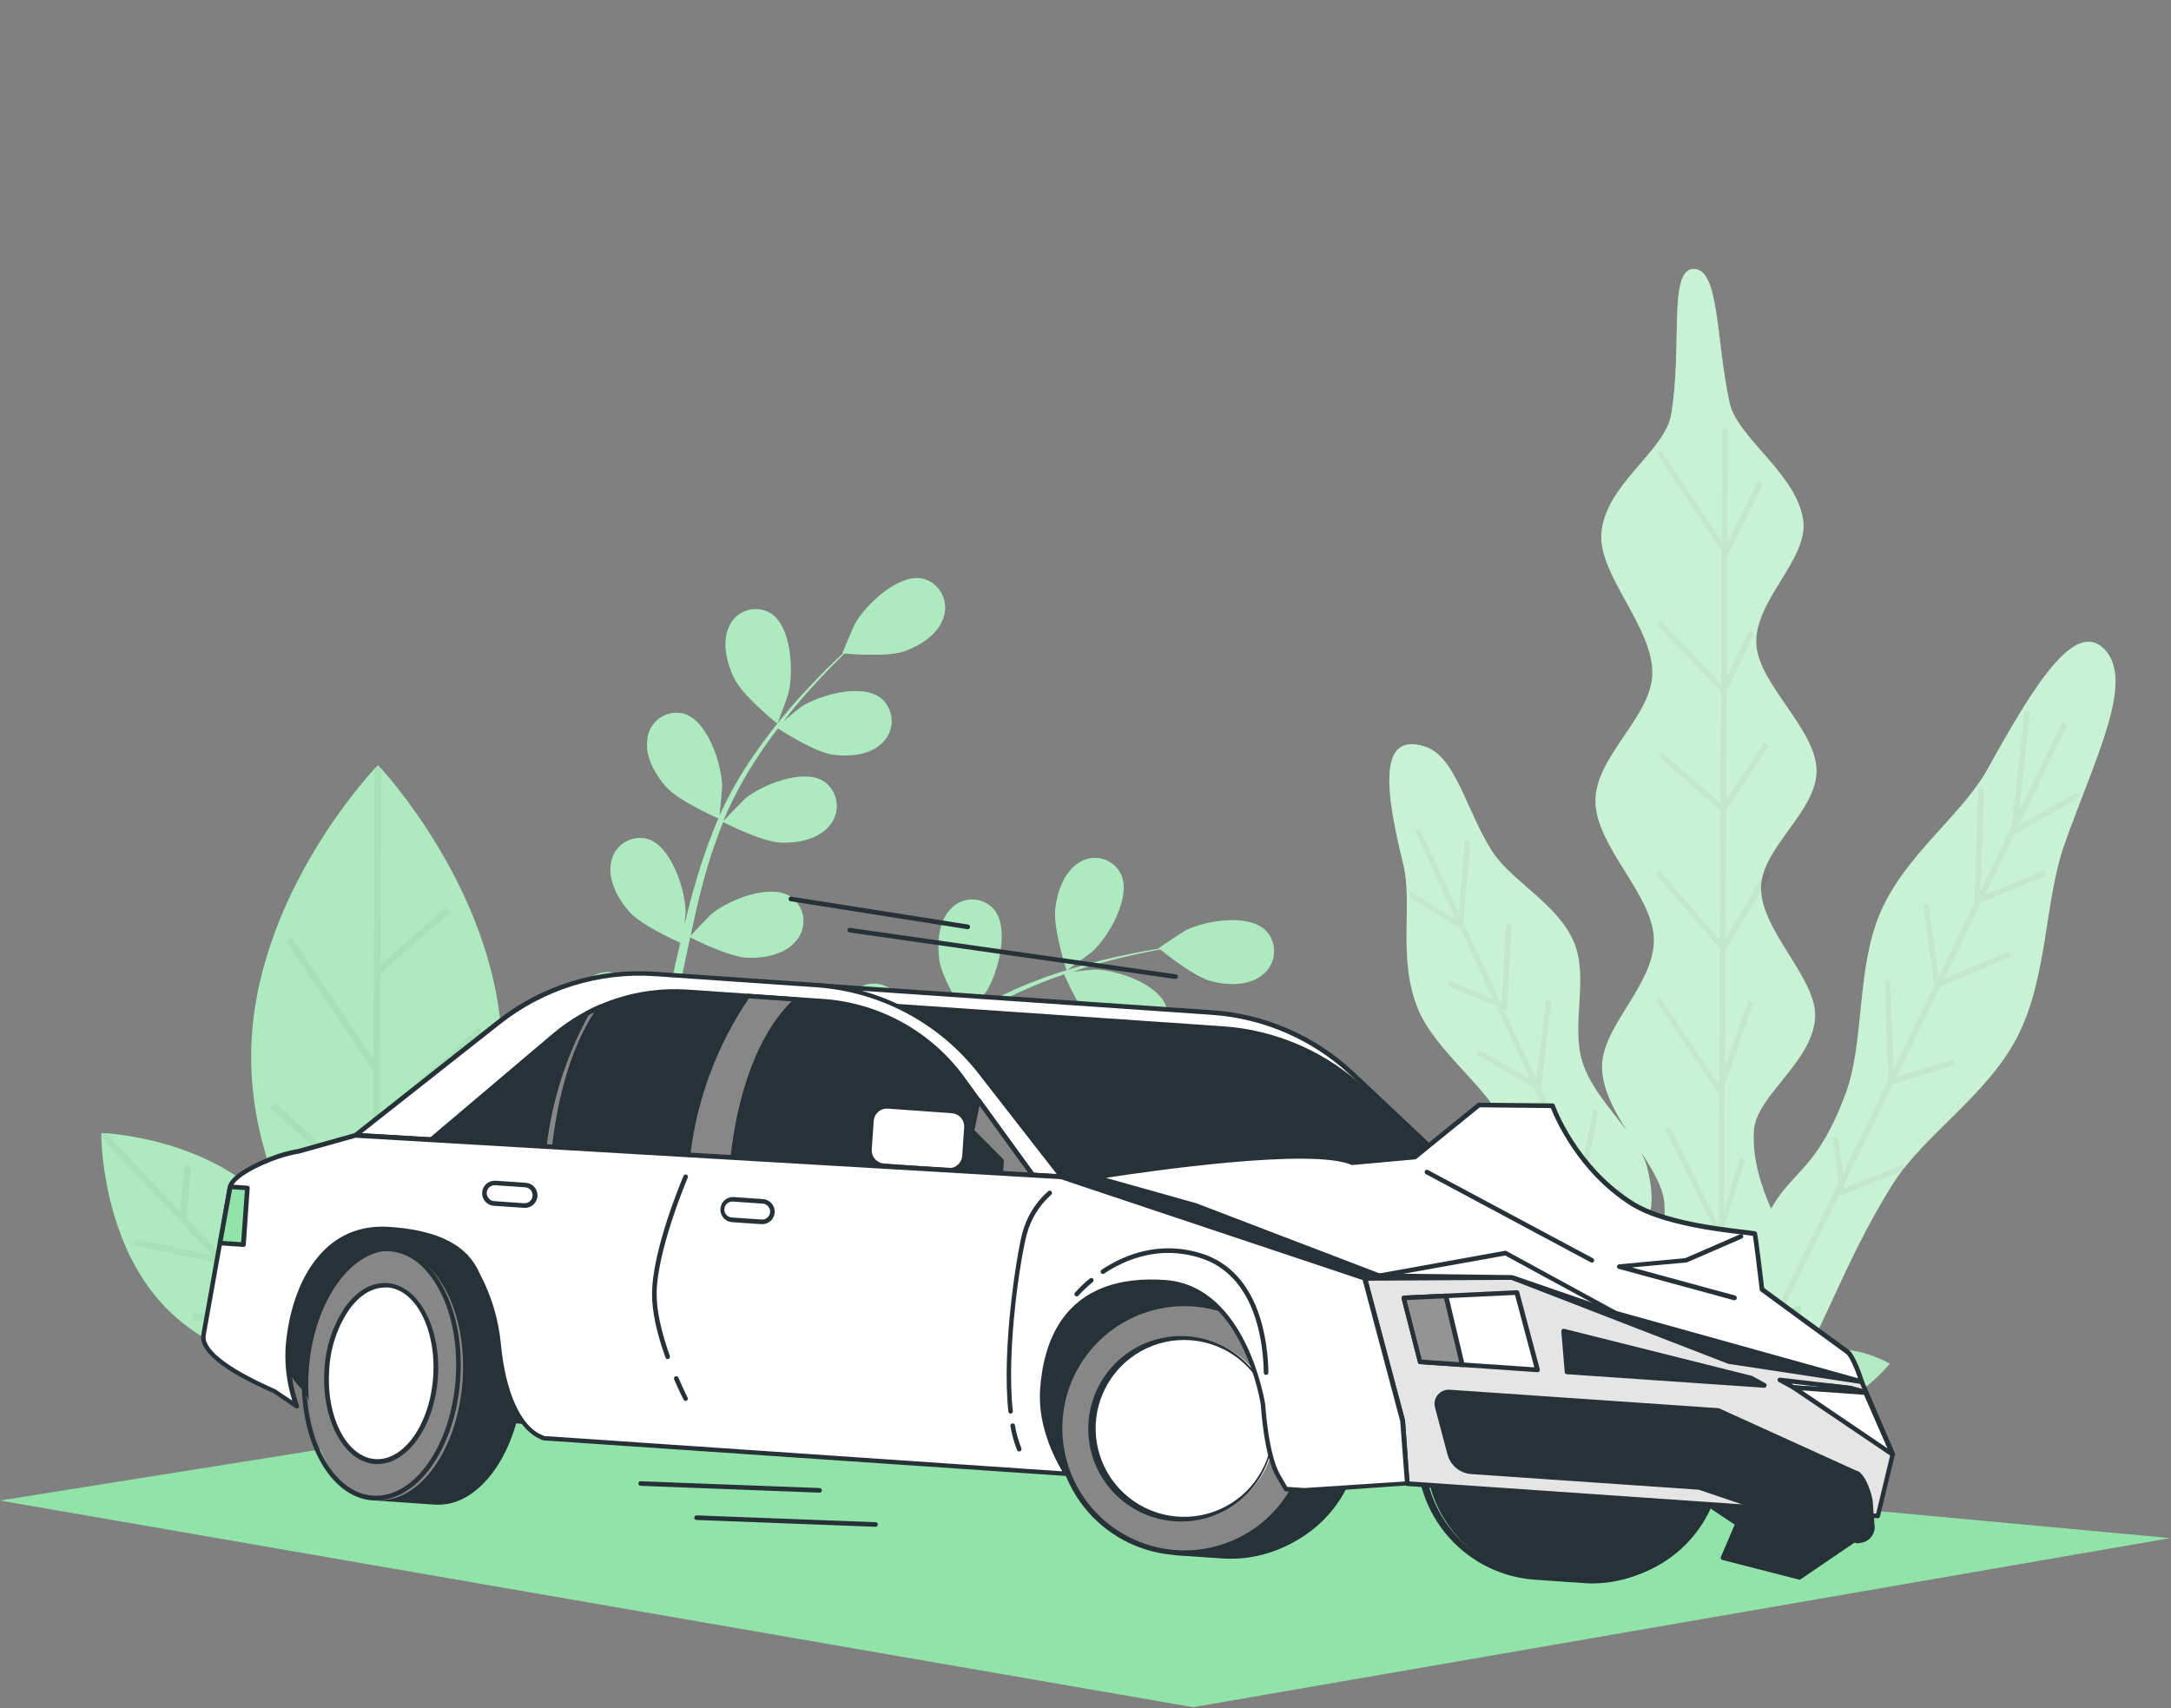 <svg width="2116" height="1665" viewBox="0 0 2116 1665" fill="none" xmlns="http://www.w3.org/2000/svg">
<rect x="0" y="0" width="2116" height="1665" fill="#808080" stroke="none"/>
<path d="M2052.95 634.926C2023.85 599.953 1982.59 667.838 1937.01 749.991C1912.03 795.008 1856.71 833.38 1832.55 889.935C1809.07 944.995 1817.56 1016.13 1798.76 1066.34C1771 1140.41 1748.18 1139.79 1726.14 1178.17C1716.41 1156.02 1707.85 1129.54 1709.4 1102.3C1711.41 1067.68 1767.86 1034.51 1769.15 990.578C1770.13 953.185 1716.15 906.829 1716.41 865.623C1716.41 826.427 1771.21 790.784 1770.49 750.609C1769.77 710.434 1713.83 666.86 1711.77 627.869C1709.66 585.891 1761.42 546.128 1757.66 508.683C1753.13 463.615 1693.28 426.787 1685.86 392.999C1672.16 330.728 1676.18 260.988 1650.27 262.172C1625.86 263.306 1639.97 338.969 1628.79 404.176C1622.66 440.231 1563.89 472.577 1560.8 520.632C1558.23 560.911 1611.38 611.593 1610.51 656.764C1609.68 698.948 1554.73 737.321 1555.03 781.05C1555.34 824.779 1610.92 872.268 1612 914.967C1613.19 960.086 1559.88 1000.78 1561.52 1041.72C1562.4 1062.64 1573.63 1083.24 1586.2 1102.97C1570.49 1081.85 1550.14 1060.11 1542.31 1035.13C1530.88 999.386 1548.65 953.751 1534.23 918.933C1518.77 881.178 1472.68 858.825 1453.98 829.26C1429 789.857 1418.75 737.321 1388.93 727.74C1342.98 712.906 1349.94 770.594 1367.76 842.497C1377.18 880.612 1362.04 934.076 1381.82 982.801C1398.76 1024.62 1448.36 1057.33 1469.38 1100.39C1490.39 1143.45 1484.47 1200.31 1506.46 1239.15C1524.8 1271.44 1554.88 1293.59 1579.45 1313.63L1580.89 1317.59C1581.69 1318.44 1582.67 1319.1 1583.76 1319.52C1584.85 1319.94 1586.01 1320.11 1587.18 1320.01C1595.46 1326.71 1603 1334.28 1609.68 1342.57C1622.15 1359.06 1608.24 1391.25 1616.22 1399.23C1638.17 1421.33 1639.3 1403.25 1637.96 1384.14C1637.19 1373.07 1662.79 1355.24 1661.24 1338.71C1662.38 1336.83 1664.04 1335.32 1666.03 1334.38C1674.68 1332.43 1714.24 1365.91 1719.6 1354.99C1723.56 1347.06 1675.61 1313.78 1678.39 1303.48C1680.35 1296.22 1713.98 1298.69 1729.9 1295.5C1730.37 1295.82 1730.79 1296.22 1731.14 1296.68C1735.82 1302.76 1738.19 1329.75 1751.74 1324.75C1769.77 1318.06 1794.08 1234.36 1844.76 1154.21C1875.3 1105.9 1936.65 1068.04 1966.21 1010.56C1995.78 953.082 1992.79 877.779 2011.85 823.852C2041.26 740.462 2079.58 667.066 2052.95 634.926ZM1622.3 1173.68C1624.47 1214.53 1610.61 1230.34 1597.37 1244.61C1589.24 1198.25 1621.01 1198.25 1605.25 1137.48C1603.76 1132.08 1601.61 1126.9 1598.87 1122.02C1610.92 1140.46 1621.48 1157.87 1622.3 1173.68ZM1642.54 1311.62C1643.33 1312.85 1643.87 1314.23 1644.1 1315.67C1644.34 1317.12 1644.29 1318.59 1643.94 1320.01C1638.78 1317.08 1633.63 1314.25 1628.9 1311.31C1635.59 1309.97 1640.79 1309.56 1642.54 1311.62V1311.62Z" fill="#92E3A9"/>
<path opacity="0.5" d="M2052.95 634.926C2023.85 599.953 1982.59 667.838 1937.01 749.991C1912.03 795.008 1856.71 833.38 1832.55 889.935C1809.07 944.995 1817.56 1016.13 1798.76 1066.34C1771 1140.41 1748.18 1139.79 1726.14 1178.17C1716.41 1156.02 1707.85 1129.54 1709.4 1102.3C1711.41 1067.68 1767.86 1034.51 1769.15 990.578C1770.13 953.185 1716.15 906.829 1716.41 865.623C1716.41 826.427 1771.21 790.784 1770.49 750.609C1769.77 710.434 1713.83 666.86 1711.77 627.869C1709.66 585.891 1761.42 546.128 1757.66 508.683C1753.13 463.615 1693.28 426.787 1685.86 392.999C1672.16 330.728 1676.18 260.988 1650.27 262.172C1625.86 263.306 1639.97 338.969 1628.79 404.176C1622.66 440.231 1563.89 472.577 1560.8 520.632C1558.23 560.911 1611.38 611.593 1610.51 656.764C1609.68 698.948 1554.73 737.321 1555.03 781.05C1555.34 824.779 1610.92 872.268 1612 914.967C1613.19 960.086 1559.88 1000.78 1561.52 1041.72C1562.4 1062.64 1573.63 1083.24 1586.2 1102.97C1570.49 1081.85 1550.14 1060.11 1542.31 1035.13C1530.88 999.386 1548.65 953.751 1534.23 918.933C1518.77 881.178 1472.68 858.825 1453.98 829.26C1429 789.857 1418.75 737.321 1388.93 727.74C1342.98 712.906 1349.94 770.594 1367.76 842.497C1377.18 880.612 1362.04 934.076 1381.82 982.801C1398.76 1024.62 1448.36 1057.33 1469.38 1100.39C1490.39 1143.45 1484.47 1200.31 1506.46 1239.15C1524.8 1271.44 1554.88 1293.59 1579.45 1313.63L1580.89 1317.59C1581.69 1318.44 1582.67 1319.1 1583.76 1319.52C1584.85 1319.94 1586.01 1320.11 1587.18 1320.01C1595.46 1326.71 1603 1334.28 1609.68 1342.57C1622.15 1359.06 1608.24 1391.25 1616.22 1399.23C1638.17 1421.33 1639.3 1403.25 1637.96 1384.14C1637.19 1373.07 1662.79 1355.24 1661.24 1338.71C1662.38 1336.83 1664.04 1335.32 1666.03 1334.38C1674.68 1332.43 1714.24 1365.91 1719.6 1354.99C1723.56 1347.06 1675.61 1313.78 1678.39 1303.48C1680.35 1296.22 1713.98 1298.69 1729.9 1295.5C1730.37 1295.82 1730.79 1296.22 1731.14 1296.68C1735.82 1302.76 1738.19 1329.75 1751.74 1324.75C1769.77 1318.06 1794.08 1234.36 1844.76 1154.21C1875.3 1105.9 1936.65 1068.04 1966.21 1010.56C1995.78 953.082 1992.79 877.779 2011.85 823.852C2041.26 740.462 2079.58 667.066 2052.95 634.926ZM1622.3 1173.68C1624.47 1214.53 1610.61 1230.34 1597.37 1244.61C1589.24 1198.25 1621.01 1198.25 1605.25 1137.48C1603.76 1132.08 1601.61 1126.9 1598.87 1122.02C1610.92 1140.46 1621.48 1157.87 1622.3 1173.68ZM1642.54 1311.62C1643.33 1312.85 1643.87 1314.23 1644.1 1315.67C1644.34 1317.12 1644.29 1318.59 1643.94 1320.01C1638.78 1317.08 1633.63 1314.25 1628.9 1311.31C1635.59 1309.97 1640.79 1309.56 1642.54 1311.62V1311.62Z" fill="white"/>
<g opacity="0.2">
<path opacity="0.2" d="M1701.06 1130.68L1695.91 1128.26L1680.45 1179.92L1681.07 1057.28L1709.14 977.444L1703.94 975.229L1681.17 1040.08L1681.74 925.937L1726.81 850.841L1722.02 847.699L1681.79 914.812L1682.41 789.857L1724.13 726.968L1719.5 723.671L1682.46 779.453L1682.98 673.452L1709.55 617.928L1704.61 615.147L1683.08 660.421L1683.65 542.523L1718.47 471.237L1713.52 468.508L1683.7 529.491L1684.26 417.98L1678.81 417.465L1678.24 527.792L1619.21 438.994L1614.73 441.776L1678.19 537.217L1677.52 666.859L1618.7 605.154L1614.94 608.76L1677.52 674.379L1676.95 783.213L1620.04 733.406L1616.64 737.423L1676.9 790.115L1676.28 916.46L1617.62 848.781L1613.65 852.18L1676.23 924.444L1675.61 1055.89L1675.15 1057.12L1618.13 972.293L1613.7 975.075L1675.51 1067.07L1674.89 1193.57L1627.81 1098.85L1622.92 1100.96L1674.84 1205.31L1674.07 1359.98L1679.53 1360.5L1680.35 1195.63L1701.06 1130.68Z" fill="black"/>
<path opacity="0.2" d="M1993.97 853.777L1991.5 848.678L1934.69 872.165L1963.28 813.396L2027.2 777.341L2024.21 772.499L1967.65 804.382L2015.09 706.88L2010.15 704.15L1967.96 790.733L1978.68 694.261L1973.22 693.128L1960.75 805.567L1930.21 868.353L1933.76 768.894L1928.3 768.224L1924.29 880.56L1889.57 951.897L1879.73 881.436L1874.32 881.693L1885.35 960.601L1845.64 1042.24L1842.24 956.532L1836.78 956.275L1840.59 1052.64L1796.29 1143.66L1791.6 1108.73L1786.14 1108.84L1791.81 1152.82L1720.68 1299.05L1725.68 1301.83L1793 1163.43L1793.25 1165.96L1856.76 1140.41L1854.34 1135.26L1797.84 1157.97L1797.48 1154.27L1844.91 1056.71L1905.59 1037.96L1903.58 1032.71L1848.26 1049.76L1891.12 961.683L1960.55 932.324L1958.02 927.225L1894.93 953.957L1930.93 879.839L1993.97 853.777Z" fill="black"/>
<path opacity="0.2" d="M1581.77 1160.24L1576.31 1159.42L1572.55 1213.81L1544.22 1152.82L1558.28 1083.03L1552.87 1081.49L1540.25 1144.33L1501.88 1061.76L1512.13 976.156L1506.72 975.075L1497.45 1052.23L1465.57 983.625L1468.76 984.964L1473.35 900.699L1467.89 899.927L1463.66 977.083L1462.27 976.517L1426.37 899.257L1433.27 820.297L1427.81 819.319L1421.68 889.213L1383.88 807.833L1378.93 809.79L1419.16 896.321L1375.12 869.229L1372.6 873.864L1423.18 904.974L1455.01 973.529L1413.13 956.275L1411.49 961.322L1458.36 980.637L1491.37 1051.72L1441.93 1023.54L1439.56 1028.28L1495.18 1059.96L1534.59 1144.74L1490.45 1128.46L1489 1133.61L1537.78 1151.59L1571.77 1224.78L1571.52 1228.74L1529.13 1206.18L1526.91 1210.97L1576.46 1237.4L1576.62 1235.13L1641.57 1374.92L1646.51 1372.96L1577.34 1224.16L1581.77 1160.24Z" fill="black"/>
</g>
<path d="M1625.91 1367.76C1625.91 1367.76 1630.75 1351.85 1596.86 1332.89C1583.24 1324.8 1569.21 1317.43 1554.83 1310.79C1554.83 1310.79 1562.81 1334.64 1580.32 1347.31C1597.84 1359.98 1605.31 1365.75 1605.31 1365.75C1591.16 1358.85 1575.75 1354.94 1560.03 1354.27C1545.85 1353.88 1531.89 1357.84 1520.01 1365.6C1534.78 1373.37 1550 1380.25 1565.59 1386.2C1584.19 1392.75 1603.72 1396.23 1623.44 1396.5C1623.44 1396.5 1579.24 1391.35 1570.59 1399.95C1562.52 1409.36 1555.36 1419.52 1549.21 1430.29C1567.44 1428.74 1585.76 1428.83 1603.97 1430.55C1627.4 1433.64 1658.41 1421.84 1658.41 1421.84L1684.88 1434.98L1696.01 1418.44C1696.01 1418.44 1702.24 1417.88 1723.31 1428.74C1742.74 1437.84 1762.79 1445.55 1783.31 1451.82L1743.91 1401.29L1783.72 1410.67C1803.66 1415.35 1835.75 1409.89 1835.75 1409.89C1835.75 1409.89 1832.71 1399.85 1810.87 1391.45C1789.03 1383.06 1747.31 1369.98 1747.31 1369.98C1747.31 1369.98 1781.66 1377.24 1804.48 1362.3C1818.43 1353.07 1831.04 1341.94 1841.93 1329.23C1841.93 1329.23 1809.37 1310.07 1778.68 1316.77C1757.81 1322.21 1738.29 1331.87 1721.3 1345.15C1721.3 1345.15 1741.39 1329.13 1747.82 1307.86C1751.5 1296.26 1754.08 1284.35 1755.55 1272.27C1755.55 1272.27 1718.31 1284.68 1708.83 1295.86C1699.36 1307.03 1683.39 1339.48 1683.39 1339.48C1683.39 1339.48 1699.36 1307.03 1680.71 1287.98C1662.07 1268.92 1646.36 1254.09 1646.36 1254.09C1646.36 1254.09 1630.65 1276.9 1627.4 1295.29C1624.16 1313.68 1647.75 1346.49 1647.75 1346.49L1626.73 1335.47L1625.91 1367.76Z" fill="#92E3A9"/>
<path opacity="0.3" d="M1625.91 1367.76C1625.91 1367.76 1630.75 1351.85 1596.86 1332.89C1583.24 1324.8 1569.21 1317.43 1554.83 1310.79C1554.83 1310.79 1562.81 1334.64 1580.32 1347.31C1597.84 1359.98 1605.31 1365.75 1605.31 1365.75C1591.16 1358.85 1575.75 1354.94 1560.03 1354.27C1545.85 1353.88 1531.89 1357.84 1520.01 1365.6C1534.78 1373.37 1550 1380.25 1565.59 1386.2C1584.19 1392.75 1603.72 1396.23 1623.44 1396.5C1623.44 1396.5 1579.24 1391.35 1570.59 1399.95C1562.52 1409.36 1555.36 1419.52 1549.21 1430.29C1567.44 1428.74 1585.76 1428.83 1603.97 1430.55C1627.4 1433.64 1658.41 1421.84 1658.41 1421.84L1684.88 1434.98L1696.01 1418.44C1696.01 1418.44 1702.24 1417.88 1723.31 1428.74C1742.74 1437.84 1762.79 1445.55 1783.31 1451.82L1743.91 1401.29L1783.72 1410.67C1803.66 1415.35 1835.75 1409.89 1835.75 1409.89C1835.75 1409.89 1832.71 1399.85 1810.87 1391.45C1789.03 1383.06 1747.31 1369.98 1747.31 1369.98C1747.31 1369.98 1781.66 1377.24 1804.48 1362.3C1818.43 1353.07 1831.04 1341.94 1841.93 1329.23C1841.93 1329.23 1809.37 1310.07 1778.68 1316.77C1757.81 1322.21 1738.29 1331.87 1721.3 1345.15C1721.3 1345.15 1741.39 1329.13 1747.82 1307.86C1751.5 1296.26 1754.08 1284.35 1755.55 1272.27C1755.55 1272.27 1718.31 1284.68 1708.83 1295.86C1699.36 1307.03 1683.39 1339.48 1683.39 1339.48C1683.39 1339.48 1699.36 1307.03 1680.71 1287.98C1662.07 1268.92 1646.36 1254.09 1646.36 1254.09C1646.36 1254.09 1630.65 1276.9 1627.4 1295.29C1624.16 1313.68 1647.75 1346.49 1647.75 1346.49L1626.73 1335.47L1625.91 1367.76Z" fill="white"/>
<path d="M757.507 705.283C757.507 705.283 724.285 678.654 715.735 661.503C708.524 646.926 703.271 626.324 710.585 610.82C712.17 607.126 714.525 603.812 717.492 601.1C720.46 598.388 723.971 596.34 727.792 595.092C731.614 593.844 735.657 593.426 739.653 593.864C743.649 594.303 747.506 595.588 750.966 597.635C771.569 610.563 773.629 654.652 768.427 675.873C768.118 677.727 757.868 705.592 757.507 705.283Z" fill="#92E3A9"/>
<path d="M1064.8 927.431C1063.4 928.719 1039.71 946.18 1039.56 945.768C1039.4 945.356 1026.32 904.872 1028.53 885.814C1030.39 869.59 1037.19 849.45 1051.87 840.694C1055.25 838.521 1059.06 837.094 1063.04 836.508C1067.01 835.922 1071.07 836.192 1074.94 837.298C1078.8 838.405 1082.39 840.323 1085.45 842.925C1088.52 845.527 1090.99 848.752 1092.71 852.386C1102.76 874.74 1080.66 912.752 1064.8 927.431Z" fill="#92E3A9"/>
<path d="M368.375 745.716C368.375 745.716 490.034 873.349 489.416 1030.14C488.797 1186.92 365.8 1313.42 365.8 1313.42C365.8 1313.42 244.141 1185.79 244.811 1029C245.48 872.216 368.375 745.716 368.375 745.716Z" fill="#92E3A9"/>
<path d="M541.849 1124.03C540.241 1122.28 538.777 1120.4 537.471 1118.42C528.612 1104.77 521.041 1084.94 526.758 1068.61C527.913 1064.76 529.874 1061.19 532.511 1058.16C535.148 1055.12 538.401 1052.67 542.054 1050.99C545.707 1049.3 549.677 1048.42 553.699 1048.38C557.722 1048.35 561.706 1049.17 565.388 1050.79C581.921 1058.72 590.008 1085.66 591.759 1107.7C598.352 1106.16 604.275 1104.97 609.374 1104.1C611.589 1098.95 613.752 1094.11 615.967 1089.01C618.182 1083.91 620.088 1078.71 622.199 1073.3C625.084 1065.47 627.711 1057.23 630.338 1049.04C620.706 1044.66 592.686 1031.32 582.23 1019.58C571.774 1007.83 561.061 988.982 564.255 972.036C564.819 968.046 566.223 964.221 568.373 960.812C570.522 957.404 573.37 954.489 576.727 952.261C580.085 950.032 583.876 948.54 587.852 947.882C591.828 947.225 595.898 947.417 599.794 948.446C622.869 955.451 636.467 997.429 636.93 1019.27C636.93 1019.99 636.57 1024.42 636.106 1030.08C638.424 1022 640.793 1013.96 642.854 1005.67C648.828 982.183 654.134 958.078 659.593 933.973C660.726 928.822 661.911 923.929 663.096 918.933C654.958 915.276 624.466 901.112 613.546 888.853C602.627 876.594 592.326 858.258 595.519 841.261C596.09 837.275 597.498 833.456 599.651 830.053C601.804 826.651 604.652 823.742 608.009 821.519C611.365 819.296 615.155 817.808 619.127 817.154C623.1 816.499 627.166 816.693 631.059 817.722C654.185 824.676 667.731 866.654 668.246 888.492C668.246 889.316 667.783 894.828 667.216 901.008C670.358 887.926 673.654 874.946 677.517 862.173C683.674 840.221 691.262 818.697 700.232 797.738C697.348 796.502 661.293 780.586 649.137 766.834C638.373 754.73 627.968 736.239 631.11 719.293C631.681 715.301 633.091 711.475 635.246 708.066C637.401 704.658 640.253 701.744 643.615 699.516C646.976 697.288 650.771 695.796 654.75 695.139C658.729 694.482 662.802 694.674 666.701 695.703C689.776 702.708 703.374 744.686 703.837 766.525C703.837 768.07 702.086 788.055 701.211 795.162L701.52 794.441C710.805 774.11 721.889 754.649 734.638 736.29C745.879 719.847 758.072 704.077 771.156 689.059C783.157 675.049 795.004 662.945 805.511 652.283C811.28 646.617 816.637 641.467 821.684 636.831H821.169C820.757 636.831 832.449 609.533 833.376 607.885C844.193 588.93 875.972 558.85 899.511 564.052C903.428 565.071 907.09 566.897 910.26 569.413C913.431 571.929 916.041 575.08 917.922 578.664C919.804 582.248 920.916 586.185 921.187 590.224C921.458 594.262 920.882 598.313 919.495 602.116C914.345 618.546 896.317 629.62 881.174 634.926C866.032 640.231 831.574 637.758 823.127 636.986C817.976 642.136 812.516 647.287 806.644 653.519C796.343 664.336 784.806 676.697 773.165 690.913C770.075 694.725 766.881 698.948 763.739 702.966C770.435 697.3 779.758 689.677 780.737 689.059C798.918 677.315 840.793 665.469 859.336 681.127C862.352 683.835 864.772 687.141 866.444 690.834C868.115 694.527 869 698.527 869.044 702.58C869.087 706.634 868.288 710.652 866.697 714.38C865.105 718.109 862.756 721.465 859.799 724.238C847.695 736.393 826.784 737.836 810.868 735.466C794.952 733.097 764.512 714.143 758.177 709.971C751.326 718.933 744.476 728.358 737.883 738.608C725.693 757.022 715.162 776.483 706.413 796.759C705.898 797.944 705.537 799.18 705.074 800.365C707.906 797.017 724.801 779.762 726.14 778.577C742.931 764.877 783.26 748.446 803.4 761.941C806.692 764.305 809.457 767.327 811.52 770.816C813.583 774.306 814.898 778.185 815.382 782.21C815.867 786.234 815.509 790.315 814.333 794.194C813.157 798.073 811.188 801.665 808.55 804.743C797.837 818.134 777.183 821.894 761.113 821.328C742.622 820.658 706.155 801.961 704.816 801.24C696.612 821.706 689.73 842.678 684.213 864.027C680.041 879.839 676.487 896.012 673.036 912.288C676.848 907.962 692.557 891.686 693.639 890.81C710.43 877.109 750.76 860.679 770.899 874.174C774.191 876.538 776.957 879.56 779.019 883.049C781.082 886.538 782.397 890.418 782.882 894.442C783.366 898.467 783.009 902.548 781.833 906.427C780.657 910.306 778.687 913.898 776.05 916.975C765.336 930.367 744.682 934.179 728.664 933.561C710.585 932.891 675.56 915.121 672.624 913.628C671.028 920.993 669.482 928.41 667.937 935.827C662.787 960.035 658.203 984.295 652.485 1007.94C650.58 1016.18 648.416 1024.21 646.253 1032.35C652.176 1026.07 663.096 1014.84 664.177 1014.01C680.917 1000.31 721.298 983.883 741.437 997.326C744.731 999.695 747.497 1002.72 749.56 1006.22C751.624 1009.71 752.939 1013.59 753.423 1017.62C753.908 1021.65 753.55 1025.73 752.373 1029.62C751.197 1033.5 749.227 1037.1 746.588 1040.18C735.823 1053.57 715.22 1057.33 699.15 1056.76C683.08 1056.2 653.258 1041.88 644.914 1037.71C641.257 1051.15 637.342 1064.39 632.861 1077.26C630.853 1082.72 629.101 1088.49 626.835 1093.64L623.436 1101.88C626.423 1101.52 628.123 1101.42 628.123 1101.42C628.123 1101.42 628.432 1109.04 627.711 1121.51C645.429 1108.68 670.925 1097.66 687.561 1105.39C691.168 1107.24 694.35 1109.82 696.907 1112.96C699.464 1116.11 701.339 1119.75 702.414 1123.66C703.489 1127.56 703.74 1131.65 703.152 1135.66C702.564 1139.67 701.148 1143.52 698.996 1146.95C697.911 1148.77 696.67 1150.5 695.287 1152.1C692.165 1171.01 684.297 1188.82 672.418 1203.87C671.491 1204.95 659.49 1216.23 653.206 1221.84C659.284 1218.5 665.31 1215.2 671.543 1211.54C680.608 1206.39 689.982 1200.78 699.099 1195.32L713.16 1186.2C717.95 1183.21 722.225 1179.76 726.861 1176.52C733.557 1171.62 740.201 1166.22 746.845 1161.07C741.18 1152.05 725.058 1125.01 722.689 1109.56C720.319 1094.11 721.607 1072.11 733.505 1059.75C736.176 1056.75 739.457 1054.35 743.129 1052.72C746.8 1051.09 750.778 1050.26 754.796 1050.29C758.814 1050.32 762.779 1051.21 766.426 1052.89C770.074 1054.58 773.319 1057.02 775.947 1060.06C791.398 1078.81 779.964 1121.41 768.478 1139.95C768.118 1140.51 765.285 1144.17 761.885 1148.5C768.221 1143.04 774.556 1137.63 780.788 1131.91C798.506 1115.64 816.019 1098.54 833.685 1081.49L844.759 1070.88C839.969 1063.31 822.199 1034.41 819.779 1018.03C817.358 1001.65 818.697 980.586 830.544 968.225C833.215 965.223 836.496 962.827 840.167 961.195C843.839 959.564 847.817 958.735 851.834 958.764C855.852 958.793 859.817 959.68 863.465 961.365C867.112 963.05 870.358 965.494 872.985 968.534C888.437 987.282 877.002 1029.88 865.568 1048.42C865.156 1049.09 861.756 1053.57 857.945 1058.26C867.68 1049.14 877.466 1040.13 887.458 1031.53C904.486 1016.59 922.503 1002.83 941.386 990.321C939.634 987.642 918.156 954.266 915.632 935.981C913.212 919.86 914.551 898.588 926.397 886.226C929.065 883.221 932.343 880.821 936.012 879.185C939.682 877.549 943.659 876.716 947.676 876.74C951.694 876.764 955.66 877.646 959.31 879.326C962.959 881.007 966.208 883.447 968.839 886.484C984.291 905.283 972.856 947.879 961.422 966.37C960.598 967.709 948.236 983.368 943.652 988.827L944.322 988.364C963.116 976.628 982.922 966.596 1003.5 958.387C1021.74 951.171 1040.39 945.014 1059.34 939.947C1077 934.797 1093.38 931.5 1107.96 928.564C1115.84 927.019 1123.1 925.732 1129.9 924.65L1129.49 924.341C1129.13 924.032 1153.7 907.859 1155.24 907.035C1174.56 897.3 1217.41 889.986 1234.2 907.55C1236.93 910.55 1239 914.084 1240.28 917.927C1241.57 921.771 1242.04 925.84 1241.66 929.876C1241.29 933.911 1240.08 937.825 1238.11 941.368C1236.15 944.911 1233.46 948.005 1230.23 950.455C1216.89 961.22 1195.98 960.447 1180.43 956.378C1164.87 952.309 1137.52 930.934 1130.88 925.474C1123.87 926.762 1116.41 928.204 1108.16 930.007C1093.69 933.252 1077.26 937.063 1059.95 942.42C1055.32 943.862 1050.37 945.562 1045.53 947.158C1054.24 946.231 1066.13 945.098 1067.32 945.098C1088.8 945.51 1130.16 959.108 1137.16 982.543C1138.19 986.43 1138.41 990.489 1137.79 994.462C1137.17 998.435 1135.73 1002.24 1133.57 1005.63C1131.4 1009.02 1128.56 1011.92 1125.21 1014.15C1121.87 1016.38 1118.1 1017.9 1114.14 1018.6C1097.45 1021.89 1079.22 1011.39 1067.22 1000.47C1055.22 989.548 1040.23 956.79 1037.14 949.682C1026.53 953.339 1015.71 957.357 1004.64 962.198C984.477 970.731 965.135 981.074 946.845 993.102C945.764 993.823 944.785 994.647 943.703 995.369C947.927 994.184 971.466 989.136 973.165 988.982C994.592 986.973 1037.14 995.884 1046.61 1018.44C1048.1 1022.21 1048.78 1026.24 1048.62 1030.28C1048.46 1034.33 1047.45 1038.29 1045.67 1041.92C1043.88 1045.56 1041.36 1048.78 1038.26 1051.38C1035.16 1053.98 1031.55 1055.9 1027.66 1057.02C1011.43 1062.17 992.171 1053.78 979.088 1044.25C964.049 1033.33 943.755 997.274 943.034 995.884C925.095 1008.41 907.977 1022.07 891.785 1036.78C879.732 1047.6 867.989 1059.08 856.297 1070.72C861.808 1069.28 883.698 1064.64 885.295 1064.49C906.722 1062.48 949.318 1071.39 958.743 1093.9C960.23 1097.66 960.914 1101.7 960.751 1105.74C960.588 1109.78 959.582 1113.75 957.797 1117.38C956.013 1121.01 953.489 1124.23 950.388 1126.83C947.287 1129.43 943.677 1131.36 939.789 1132.48C923.564 1137.63 904.301 1129.23 891.27 1119.76C876.539 1109.04 856.966 1074.59 855.215 1071.7L839.3 1087.57C822.096 1105.03 804.842 1122.59 787.33 1139.38C781.303 1145.2 775.122 1150.71 768.942 1156.22C777.234 1154.32 792.48 1151.07 793.819 1151.07C815.246 1149.06 857.791 1157.97 867.268 1180.53C868.754 1184.3 869.438 1188.33 869.275 1192.37C869.112 1196.42 868.106 1200.38 866.321 1204.02C864.537 1207.65 862.013 1210.87 858.912 1213.47C855.811 1216.07 852.201 1217.99 848.313 1219.11C832.089 1224.26 812.825 1215.87 799.743 1206.34C786.66 1196.81 769.56 1168.22 764.821 1159.98C754.52 1169.15 744.219 1177.96 733.351 1186.2C728.664 1189.6 724.079 1193.41 719.392 1196.5L705.589 1205.93C695.905 1212.01 686.943 1217.67 677.775 1223.13C673.191 1225.91 668.761 1228.28 664.28 1231.06C672.418 1227.82 685.398 1222.92 686.634 1222.62C707.546 1217.46 750.914 1219.58 763.636 1240.39C765.691 1243.9 766.988 1247.8 767.443 1251.85C767.898 1255.89 767.502 1259.98 766.279 1263.86C765.056 1267.75 763.035 1271.33 760.344 1274.38C757.654 1277.43 754.354 1279.89 750.657 1281.59C735.205 1289.16 715.117 1283.81 700.747 1276.44C684.934 1268.3 661.19 1238.38 658.254 1234.72C647.232 1241.11 636.415 1247.24 626.165 1252.8C598.867 1267.63 575.019 1279.48 556.529 1288.34C496.42 1341.13 411.847 1346.95 411.847 1346.95C411.847 1346.95 407.417 1243.94 467.062 1176.26C487.83 1153.54 513.371 1135.71 541.849 1124.03V1124.03ZM649.137 1224.42C647.283 1220.19 632.861 1187.49 631.883 1169.05C628.535 1168.43 625.187 1167.71 621.942 1166.94C615.846 1199.4 603.135 1230.25 584.6 1257.59C595.519 1252.44 607.366 1246.46 619.933 1239.97C629.256 1235.18 639.094 1229.93 649.137 1224.42Z" fill="#92E3A9"/>
<path d="M98.687 1104.36C98.687 1104.36 200 1107.5 262.065 1173.01C324.131 1238.53 323.307 1341.54 323.307 1341.54C323.307 1341.54 221.993 1338.4 159.928 1272.89C97.862 1207.37 98.687 1104.36 98.687 1104.36Z" fill="#92E3A9"/>
<g opacity="0.5">
<path opacity="0.5" d="M757.507 705.283C757.507 705.283 724.285 678.655 715.735 661.503C708.524 646.927 703.271 626.324 710.585 610.82C712.17 607.126 714.525 603.813 717.492 601.101C720.46 598.389 723.971 596.34 727.792 595.093C731.614 593.845 735.657 593.426 739.653 593.864C743.649 594.303 747.506 595.588 750.966 597.635C771.568 610.563 773.629 654.653 768.427 675.873C768.117 677.728 757.868 705.593 757.507 705.283Z" fill="white"/>
<path opacity="0.5" d="M1064.8 927.431C1063.4 928.719 1039.71 946.18 1039.56 945.767C1039.4 945.355 1026.32 904.871 1028.53 885.814C1030.39 869.589 1037.19 849.45 1051.87 840.694C1055.25 838.521 1059.06 837.093 1063.04 836.508C1067.01 835.922 1071.07 836.192 1074.94 837.298C1078.8 838.405 1082.39 840.323 1085.45 842.925C1088.52 845.526 1090.99 848.752 1092.71 852.386C1102.76 874.74 1080.66 912.752 1064.8 927.431Z" fill="white"/>
<path opacity="0.5" d="M368.375 745.716C368.375 745.716 490.034 873.349 489.415 1030.14C488.797 1186.92 365.8 1313.42 365.8 1313.42C365.8 1313.42 244.141 1185.79 244.811 1029C245.48 872.216 368.375 745.716 368.375 745.716Z" fill="white"/>
<path opacity="0.5" d="M541.849 1124.03C540.241 1122.28 538.777 1120.4 537.471 1118.42C528.612 1104.77 521.041 1084.94 526.758 1068.61C527.913 1064.76 529.874 1061.19 532.511 1058.16C535.148 1055.12 538.401 1052.67 542.054 1050.99C545.707 1049.3 549.677 1048.42 553.699 1048.38C557.722 1048.35 561.706 1049.17 565.388 1050.79C581.921 1058.72 590.008 1085.66 591.759 1107.7C598.352 1106.16 604.275 1104.97 609.374 1104.1C611.589 1098.95 613.752 1094.11 615.967 1089.01C618.182 1083.91 620.088 1078.71 622.199 1073.3C625.084 1065.47 627.711 1057.23 630.337 1049.04C620.706 1044.66 592.686 1031.32 582.23 1019.58C571.774 1007.83 561.061 988.982 564.255 972.036C564.819 968.046 566.223 964.221 568.372 960.812C570.522 957.404 573.37 954.489 576.727 952.261C580.085 950.032 583.876 948.54 587.852 947.882C591.828 947.225 595.898 947.417 599.794 948.446C622.869 955.451 636.467 997.429 636.93 1019.27C636.93 1019.99 636.57 1024.42 636.106 1030.08C638.424 1022 640.793 1013.96 642.854 1005.67C648.828 982.183 654.133 958.078 659.593 933.973C660.726 928.822 661.911 923.929 663.096 918.933C654.958 915.276 624.466 901.112 613.546 888.853C602.627 876.594 592.326 858.258 595.519 841.261C596.09 837.275 597.498 833.456 599.651 830.053C601.804 826.651 604.652 823.742 608.009 821.519C611.365 819.296 615.154 817.808 619.127 817.154C623.1 816.499 627.166 816.693 631.059 817.722C654.185 824.676 667.731 866.654 668.246 888.492C668.246 889.316 667.783 894.828 667.216 901.008C670.358 887.926 673.654 874.946 677.517 862.173C683.674 840.221 691.262 818.697 700.232 797.738C697.348 796.502 661.293 780.586 649.137 766.834C638.372 754.73 627.968 736.239 631.11 719.293C631.681 715.301 633.091 711.475 635.246 708.066C637.401 704.658 640.253 701.744 643.615 699.516C646.976 697.288 650.771 695.796 654.75 695.139C658.729 694.482 662.802 694.674 666.701 695.703C689.776 702.708 703.374 744.686 703.837 766.525C703.837 768.07 702.086 788.055 701.211 795.162L701.52 794.441C710.805 774.11 721.889 754.649 734.638 736.29C745.879 719.847 758.072 704.077 771.156 689.059C783.157 675.049 795.004 662.945 805.511 652.283C811.28 646.617 816.637 641.467 821.684 636.831H821.169C820.757 636.831 832.449 609.533 833.376 607.885C844.193 588.93 875.972 558.85 899.511 564.052C903.428 565.071 907.09 566.897 910.26 569.413C913.431 571.929 916.041 575.08 917.922 578.664C919.804 582.248 920.916 586.185 921.187 590.224C921.458 594.262 920.881 598.313 919.495 602.116C914.345 618.546 896.317 629.62 881.174 634.926C866.032 640.231 831.574 637.758 823.127 636.986C817.976 642.136 812.516 647.287 806.644 653.519C796.343 664.336 784.806 676.697 773.165 690.913C770.075 694.725 766.881 698.948 763.739 702.966C770.435 697.3 779.758 689.677 780.737 689.059C798.918 677.315 840.793 665.469 859.336 681.127C862.352 683.835 864.772 687.141 866.444 690.834C868.115 694.527 869 698.527 869.044 702.58C869.087 706.634 868.288 710.652 866.697 714.38C865.105 718.109 862.756 721.465 859.799 724.238C847.695 736.393 826.783 737.836 810.868 735.466C794.952 733.097 764.512 714.143 758.177 709.971C751.326 718.933 744.476 728.358 737.883 738.608C725.693 757.022 715.161 776.483 706.413 796.759C705.898 797.944 705.537 799.18 705.073 800.365C707.906 797.017 724.8 779.762 726.14 778.577C742.931 764.877 783.26 748.446 803.4 761.941C806.692 764.305 809.457 767.327 811.52 770.816C813.583 774.306 814.898 778.185 815.382 782.21C815.867 786.234 815.509 790.315 814.333 794.194C813.157 798.073 811.188 801.665 808.55 804.743C797.837 818.134 777.183 821.894 761.113 821.328C742.622 820.658 706.155 801.961 704.816 801.24C696.612 821.706 689.73 842.678 684.213 864.027C680.041 879.839 676.487 896.012 673.036 912.288C676.848 907.962 692.557 891.686 693.639 890.81C710.43 877.109 750.76 860.679 770.899 874.174C774.191 876.538 776.957 879.56 779.019 883.049C781.082 886.538 782.397 890.418 782.882 894.442C783.366 898.467 783.009 902.548 781.833 906.427C780.657 910.306 778.687 913.898 776.05 916.975C765.336 930.367 744.682 934.179 728.664 933.561C710.585 932.891 675.56 915.121 672.624 913.628C671.028 920.993 669.482 928.41 667.937 935.827C662.787 960.035 658.202 984.295 652.485 1007.94C650.58 1016.18 648.416 1024.21 646.253 1032.35C652.176 1026.07 663.096 1014.84 664.177 1014.01C680.917 1000.31 721.298 983.883 741.437 997.326C744.731 999.695 747.497 1002.72 749.56 1006.22C751.624 1009.71 752.939 1013.59 753.423 1017.62C753.907 1021.65 753.55 1025.73 752.373 1029.62C751.197 1033.5 749.227 1037.1 746.588 1040.18C735.823 1053.57 715.22 1057.33 699.15 1056.76C683.08 1056.2 653.258 1041.88 644.914 1037.71C641.257 1051.15 637.342 1064.39 632.861 1077.26C630.853 1082.72 629.101 1088.49 626.835 1093.64L623.436 1101.88C626.423 1101.52 628.123 1101.42 628.123 1101.42C628.123 1101.42 628.432 1109.04 627.711 1121.51C645.429 1108.68 670.925 1097.66 687.561 1105.39C691.168 1107.24 694.35 1109.82 696.907 1112.96C699.463 1116.11 701.339 1119.75 702.414 1123.66C703.489 1127.56 703.74 1131.65 703.152 1135.66C702.563 1139.67 701.148 1143.52 698.996 1146.95C697.91 1148.77 696.67 1150.5 695.287 1152.1C692.165 1171.01 684.297 1188.82 672.418 1203.87C671.491 1204.95 659.49 1216.23 653.206 1221.84C659.284 1218.5 665.31 1215.2 671.543 1211.54C680.608 1206.39 689.982 1200.78 699.099 1195.32L713.16 1186.2C717.95 1183.21 722.225 1179.76 726.861 1176.52C733.557 1171.62 740.201 1166.22 746.845 1161.07C741.18 1152.05 725.058 1125.01 722.689 1109.56C720.319 1094.11 721.607 1072.11 733.505 1059.75C736.176 1056.75 739.457 1054.35 743.129 1052.72C746.8 1051.09 750.778 1050.26 754.796 1050.29C758.814 1050.32 762.779 1051.21 766.426 1052.89C770.074 1054.58 773.319 1057.02 775.946 1060.06C791.398 1078.81 779.964 1121.41 768.478 1139.95C768.118 1140.51 765.285 1144.17 761.885 1148.5C768.221 1143.04 774.556 1137.63 780.788 1131.91C798.506 1115.64 816.019 1098.54 833.685 1081.49L844.759 1070.88C839.969 1063.31 822.199 1034.41 819.779 1018.03C817.358 1001.65 818.697 980.586 830.543 968.225C833.215 965.223 836.496 962.827 840.167 961.195C843.839 959.564 847.816 958.735 851.834 958.764C855.852 958.793 859.817 959.68 863.465 961.365C867.112 963.05 870.358 965.494 872.985 968.534C888.437 987.282 877.002 1029.88 865.568 1048.42C865.156 1049.09 861.756 1053.57 857.945 1058.26C867.68 1049.14 877.466 1040.13 887.458 1031.53C904.486 1016.59 922.503 1002.83 941.386 990.321C939.634 987.642 918.156 954.266 915.632 935.981C913.212 919.86 914.551 898.588 926.397 886.226C929.065 883.221 932.343 880.821 936.012 879.185C939.682 877.549 943.659 876.716 947.676 876.74C951.694 876.764 955.66 877.646 959.31 879.326C962.959 881.007 966.208 883.447 968.839 886.484C984.291 905.283 972.856 947.879 961.422 966.37C960.598 967.709 948.236 983.368 943.652 988.827L944.321 988.364C963.116 976.628 982.922 966.596 1003.5 958.387C1021.74 951.171 1040.39 945.014 1059.34 939.947C1077 934.797 1093.38 931.5 1107.96 928.564C1115.84 927.019 1123.1 925.732 1129.9 924.65L1129.49 924.341C1129.13 924.032 1153.7 907.859 1155.24 907.035C1174.56 897.3 1217.41 889.986 1234.2 907.55C1236.93 910.55 1239 914.084 1240.28 917.927C1241.57 921.771 1242.04 925.84 1241.66 929.876C1241.29 933.911 1240.08 937.825 1238.11 941.368C1236.15 944.911 1233.46 948.005 1230.23 950.455C1216.89 961.22 1195.98 960.447 1180.43 956.378C1164.87 952.309 1137.52 930.934 1130.88 925.474C1123.87 926.762 1116.41 928.204 1108.16 930.007C1093.69 933.252 1077.26 937.063 1059.95 942.42C1055.32 943.862 1050.37 945.562 1045.53 947.158C1054.24 946.231 1066.13 945.098 1067.32 945.098C1088.8 945.51 1130.16 959.108 1137.16 982.543C1138.19 986.43 1138.41 990.489 1137.79 994.462C1137.17 998.435 1135.73 1002.24 1133.57 1005.63C1131.4 1009.02 1128.56 1011.92 1125.21 1014.15C1121.87 1016.38 1118.1 1017.9 1114.14 1018.6C1097.45 1021.89 1079.22 1011.39 1067.22 1000.47C1055.22 989.548 1040.23 956.79 1037.14 949.682C1026.53 953.339 1015.71 957.357 1004.64 962.198C984.477 970.731 965.134 981.074 946.845 993.102C945.764 993.823 944.785 994.647 943.703 995.369C947.927 994.184 971.465 989.136 973.165 988.982C994.592 986.973 1037.14 995.884 1046.61 1018.44C1048.1 1022.21 1048.78 1026.24 1048.62 1030.28C1048.46 1034.33 1047.45 1038.29 1045.67 1041.92C1043.88 1045.56 1041.36 1048.78 1038.26 1051.38C1035.16 1053.98 1031.55 1055.9 1027.66 1057.02C1011.43 1062.17 992.171 1053.78 979.088 1044.25C964.049 1033.33 943.755 997.274 943.034 995.884C925.095 1008.41 907.977 1022.07 891.785 1036.78C879.732 1047.6 867.989 1059.08 856.297 1070.72C861.808 1069.28 883.698 1064.64 885.295 1064.49C906.722 1062.48 949.318 1071.39 958.743 1093.9C960.23 1097.66 960.913 1101.7 960.751 1105.74C960.588 1109.78 959.582 1113.75 957.797 1117.38C956.013 1121.01 953.489 1124.23 950.388 1126.83C947.287 1129.43 943.677 1131.36 939.789 1132.48C923.564 1137.63 904.301 1129.23 891.27 1119.76C876.539 1109.04 856.966 1074.59 855.215 1071.7L839.3 1087.57C822.096 1105.03 804.842 1122.59 787.329 1139.38C781.303 1145.2 775.122 1150.71 768.942 1156.22C777.234 1154.32 792.48 1151.07 793.819 1151.07C815.246 1149.06 857.79 1157.97 867.268 1180.53C868.754 1184.3 869.438 1188.33 869.275 1192.37C869.112 1196.42 868.106 1200.38 866.321 1204.02C864.537 1207.65 862.013 1210.87 858.912 1213.47C855.811 1216.07 852.201 1217.99 848.313 1219.11C832.089 1224.26 812.825 1215.87 799.743 1206.34C786.66 1196.81 769.56 1168.22 764.821 1159.98C754.52 1169.15 744.219 1177.96 733.351 1186.2C728.664 1189.6 724.079 1193.41 719.392 1196.5L705.589 1205.93C695.905 1212.01 686.943 1217.67 677.775 1223.13C673.191 1225.91 668.761 1228.28 664.28 1231.06C672.418 1227.82 685.398 1222.92 686.634 1222.62C707.546 1217.46 750.914 1219.58 763.636 1240.39C765.691 1243.9 766.988 1247.8 767.443 1251.85C767.898 1255.89 767.502 1259.98 766.279 1263.86C765.056 1267.75 763.035 1271.33 760.344 1274.38C757.654 1277.43 754.354 1279.89 750.657 1281.59C735.205 1289.16 715.117 1283.81 700.747 1276.44C684.934 1268.3 661.19 1238.38 658.254 1234.72C647.232 1241.11 636.415 1247.24 626.165 1252.8C598.867 1267.63 575.019 1279.48 556.529 1288.34C496.42 1341.13 411.847 1346.95 411.847 1346.95C411.847 1346.95 407.417 1243.94 467.062 1176.26C487.83 1153.54 513.371 1135.71 541.849 1124.03V1124.03ZM649.137 1224.42C647.283 1220.19 632.861 1187.49 631.883 1169.05C628.535 1168.43 625.187 1167.71 621.942 1166.94C615.846 1199.4 603.135 1230.25 584.6 1257.59C595.519 1252.44 607.366 1246.46 619.933 1239.97C629.256 1235.18 639.094 1229.93 649.137 1224.42Z" fill="white"/>
<path opacity="0.5" d="M98.687 1104.36C98.687 1104.36 200 1107.5 262.065 1173.01C324.131 1238.53 323.307 1341.54 323.307 1341.54C323.307 1341.54 221.993 1338.4 159.928 1272.89C97.862 1207.37 98.687 1104.36 98.687 1104.36Z" fill="white"/>
</g>
<g opacity="0.2">
<path opacity="0.2" d="M363.379 1170.7L263.817 1079.74L268.092 1074.89L363.43 1162.04L363.945 1042.81L363.43 1043.17L279.217 918.057L284.471 914.4L363.997 1032.5L365.182 745.716H371.568L370.744 940.411L434.097 884.681L438.321 889.574L370.693 949.013L370.126 1088.24L466.186 1001.86L470.41 1006.7L370.075 1096.89L369.56 1223.65L441.72 1166.06L445.686 1171.16L369.508 1231.94L369.148 1313.52L362.761 1313.47L363.379 1170.7Z" fill="black"/>
<path opacity="0.2" d="M455.061 1205.82L461.396 1205.05L469.431 1277.11L512.181 1228.54H512.13L522.946 1141.34L529.282 1142.16L519.598 1220.14L625.805 1099.46L630.595 1103.79L558.486 1185.69L604.121 1186.25L604.069 1192.74L552.872 1192.07L502.292 1249.5L573.68 1249.61V1256.1L496.626 1255.99L450.631 1308.22L501.005 1311.31L500.592 1317.75L445.223 1314.4L414.628 1349.17L409.838 1344.84L463.765 1283.6L455.061 1205.82Z" fill="black"/>
<path opacity="0.2" d="M214.525 1231.47L129.797 1214.01L131.084 1207.63L206.902 1223.29L96.369 1106.62L100.953 1102.09L175.946 1181.26L179.913 1135.05L186.248 1135.62L181.818 1187.49L234.406 1242.96L239.815 1170.65L246.201 1171.16L240.33 1249.24L288.128 1299.72L294.927 1248.94L301.21 1249.81L293.794 1305.7L325.625 1339.28L321.041 1343.81L264.95 1284.58L187.999 1287.62L187.741 1281.13L259.027 1278.35L214.576 1231.37L214.525 1231.47Z" fill="black"/>
</g>
<path d="M631.162 1361.94L0 1462.64L1162.81 1664.08L2115.22 1499.26L631.162 1361.94Z" fill="#92E3A9"/>
<path d="M1639.96 1449.49L1693.64 1485.24L1679.34 1518.34L1754.2 1537.53L1824.93 1489.36L1714.77 1440.56L1639.96 1449.49Z" fill="#263238"/>
<path d="M1754.2 1539.78H1753.66L1678.8 1520.58C1678.48 1520.5 1678.19 1520.36 1677.93 1520.16C1677.68 1519.95 1677.47 1519.7 1677.32 1519.41C1677.18 1519.12 1677.12 1518.8 1677.12 1518.47C1677.12 1518.15 1677.18 1517.83 1677.32 1517.53L1690.77 1486.13L1638.61 1451.37C1638.23 1451.12 1637.94 1450.75 1637.78 1450.33C1637.62 1449.9 1637.6 1449.43 1637.71 1448.99C1637.82 1448.55 1638.05 1448.15 1638.39 1447.85C1638.73 1447.55 1639.15 1447.35 1639.6 1447.29L1714.41 1438.32C1714.79 1438.19 1715.2 1438.19 1715.58 1438.32L1825.74 1487.12C1826.1 1487.28 1826.42 1487.53 1826.66 1487.86C1826.9 1488.18 1827.04 1488.56 1827.08 1488.96C1827.11 1489.36 1827.03 1489.76 1826.86 1490.12C1826.69 1490.48 1826.42 1490.79 1826.09 1491.02L1755.36 1539.15C1755.05 1539.48 1754.64 1539.7 1754.2 1539.78V1539.78ZM1682.43 1516.81L1753.79 1535.11L1820.31 1489.81L1714.37 1443.12L1646.24 1451.19L1694.9 1483.49C1695.33 1483.78 1695.65 1484.21 1695.8 1484.71C1695.94 1485.21 1695.91 1485.74 1695.71 1486.22L1682.43 1516.81Z" fill="#263238"/>
<path d="M317.565 1372.43L1077.46 1424.64C1083.56 1425.04 1089.69 1424.73 1095.71 1423.7L1221.84 1401.27C1232.9 1399.32 1243.38 1394.93 1252.53 1388.42C1261.68 1381.9 1269.25 1373.43 1274.71 1363.61C1280.16 1353.8 1283.36 1342.89 1284.06 1331.68C1284.76 1320.47 1282.95 1309.25 1278.76 1298.83L1274.59 1288.51C1269.3 1275.36 1260.42 1263.97 1248.95 1255.64C1237.49 1247.31 1223.91 1242.38 1209.77 1241.42L351.384 1182.66C323.037 1180.69 322.006 1196.61 307.429 1221.01L283.926 1260.25C275.36 1274.61 271.801 1291.41 273.806 1308.01C275.811 1324.61 283.266 1340.07 295.005 1351.98V1351.98C307.922 1365.08 299.221 1371.35 317.565 1372.43Z" fill="#263238"/>
<path d="M1082.44 1427.06C1080.69 1427.06 1078.94 1427.06 1077.14 1427.06L317.386 1374.67C305.41 1373.87 303.572 1370.82 301.105 1365.12C299.389 1360.73 296.777 1356.74 293.435 1353.41C281.39 1341.18 273.739 1325.3 271.677 1308.26C269.616 1291.22 273.261 1273.97 282.042 1259.22L305.5 1219.93C308.371 1215.13 310.748 1210.6 312.856 1206.48C321.557 1189.79 327.343 1178.76 351.519 1180.42L1209.82 1239.35C1224.37 1240.4 1238.33 1245.51 1250.12 1254.08C1261.92 1262.66 1271.08 1274.37 1276.56 1287.88L1280.69 1298.16C1284.99 1308.88 1286.85 1320.44 1286.13 1331.97C1285.41 1343.51 1282.12 1354.74 1276.51 1364.84C1270.9 1374.95 1263.1 1383.68 1253.69 1390.39C1244.28 1397.1 1233.49 1401.63 1222.11 1403.65L1095.94 1426.07C1091.47 1426.79 1086.96 1427.12 1082.44 1427.06V1427.06ZM346.854 1184.86C329.182 1184.86 324.428 1193.83 316.713 1208.72C314.605 1212.76 312.228 1217.38 309.268 1222.17L285.765 1261.47C277.451 1275.4 273.997 1291.69 275.945 1307.8C277.894 1323.9 285.134 1338.91 296.53 1350.45C300.267 1354.1 303.187 1358.51 305.097 1363.37C307.07 1367.86 307.788 1369.56 317.61 1370.23L1077.46 1422.4C1083.38 1422.8 1089.33 1422.49 1095.18 1421.46L1221.3 1399.25C1232.03 1397.37 1242.21 1393.11 1251.09 1386.79C1259.97 1380.47 1267.32 1372.25 1272.61 1362.72C1277.9 1353.2 1281 1342.61 1281.67 1331.73C1282.35 1320.86 1280.59 1309.97 1276.51 1299.86L1272.39 1289.54C1267.22 1276.83 1258.6 1265.82 1247.51 1257.74C1236.41 1249.67 1223.28 1244.85 1209.59 1243.84L351.205 1184.86H346.854Z" fill="#263238"/>
<path d="M1208.16 1274.34L1162.41 1271.2L1161.83 1280.17C1138.95 1287.75 1118.84 1301.97 1104.07 1321.02C1089.3 1340.07 1080.52 1363.08 1078.87 1387.12C1077.22 1411.17 1082.75 1435.17 1094.78 1456.06C1106.8 1476.95 1124.77 1493.79 1146.4 1504.43L1145.77 1513.4L1191.52 1516.54C1207.74 1518.22 1224.13 1516.62 1239.72 1511.84C1255.3 1507.05 1269.77 1499.17 1282.24 1488.67C1294.72 1478.18 1304.96 1465.27 1312.34 1450.74C1319.73 1436.2 1324.11 1420.32 1325.23 1404.05C1326.34 1387.79 1324.17 1371.46 1318.85 1356.05C1313.52 1340.64 1305.14 1326.46 1294.22 1314.35C1283.3 1302.25 1270.05 1292.47 1255.26 1285.59C1240.47 1278.72 1224.46 1274.89 1208.16 1274.34V1274.34Z" fill="#263238"/>
<path d="M1200 1519.37C1197.13 1519.37 1194.26 1519.37 1191.34 1519.1L1145.64 1515.96C1145.34 1515.94 1145.06 1515.86 1144.8 1515.73C1144.53 1515.6 1144.3 1515.42 1144.11 1515.2C1143.72 1514.73 1143.52 1514.14 1143.53 1513.54L1144.07 1506.09C1122.35 1495.12 1104.36 1477.99 1092.33 1456.85C1080.3 1435.7 1074.78 1411.48 1076.44 1387.21C1078.11 1362.94 1086.89 1339.71 1101.7 1320.4C1116.5 1301.1 1136.67 1286.59 1159.67 1278.69L1160.21 1271.24C1160.22 1270.95 1160.29 1270.66 1160.42 1270.39C1160.55 1270.12 1160.73 1269.88 1160.95 1269.68C1161.17 1269.48 1161.43 1269.33 1161.71 1269.24C1162 1269.15 1162.29 1269.11 1162.59 1269.14L1208.29 1272.28C1240.22 1274.55 1270.02 1289.11 1291.43 1312.89C1312.84 1336.67 1324.21 1367.83 1323.13 1399.82C1322.06 1431.8 1308.63 1462.13 1285.67 1484.42C1262.71 1506.71 1232 1519.24 1200 1519.37V1519.37ZM1148.19 1511.61L1191.65 1514.61C1207.59 1516.29 1223.69 1514.74 1239.01 1510.06C1254.33 1505.37 1268.55 1497.64 1280.82 1487.34C1293.09 1477.03 1303.15 1464.36 1310.41 1450.08C1317.67 1435.8 1321.98 1420.2 1323.08 1404.22C1324.18 1388.24 1322.04 1372.2 1316.8 1357.06C1311.56 1341.92 1303.32 1327.99 1292.58 1316.1C1281.84 1304.22 1268.81 1294.62 1254.27 1287.89C1239.74 1281.15 1223.99 1277.41 1207.98 1276.89L1164.52 1273.89L1164.07 1280.62C1164.04 1281.07 1163.87 1281.49 1163.59 1281.85C1163.31 1282.2 1162.93 1282.46 1162.5 1282.59C1140 1290.01 1120.22 1303.97 1105.69 1322.68C1091.16 1341.39 1082.53 1364.01 1080.91 1387.65C1079.29 1411.28 1084.74 1434.87 1096.58 1455.39C1108.42 1475.91 1126.11 1492.44 1147.38 1502.86C1147.79 1503.06 1148.12 1503.38 1148.34 1503.77C1148.57 1504.16 1148.67 1504.61 1148.64 1505.06L1148.19 1511.61Z" fill="#263238"/>
<path d="M1154.11 1513.81C1221.19 1513.81 1275.57 1459.43 1275.57 1392.35C1275.57 1325.26 1221.19 1270.88 1154.11 1270.88C1087.03 1270.88 1032.65 1325.26 1032.65 1392.35C1032.65 1459.43 1087.03 1513.81 1154.11 1513.81Z" fill="#878787"/>
<path d="M1154.2 1516.05C1151.33 1516.05 1148.51 1516.05 1145.63 1515.78C1113.19 1513.64 1082.88 1498.83 1061.24 1474.56C1039.6 1450.28 1028.36 1418.48 1029.94 1386C1031.52 1353.52 1045.8 1322.95 1069.7 1300.9C1093.59 1278.84 1125.2 1267.06 1157.7 1268.08C1190.21 1269.1 1221.01 1282.84 1243.48 1306.36C1265.94 1329.87 1278.27 1361.27 1277.82 1393.78C1277.36 1426.3 1264.14 1457.34 1241.02 1480.21C1217.9 1503.07 1186.72 1515.95 1154.2 1516.05V1516.05ZM1154.2 1273.17C1122.99 1273.24 1093.05 1285.56 1070.83 1307.49C1048.62 1329.41 1035.9 1359.19 1035.43 1390.4C1034.95 1421.61 1046.75 1451.75 1068.29 1474.35C1089.83 1496.94 1119.37 1510.17 1150.57 1511.19C1181.77 1512.2 1212.12 1500.93 1235.08 1479.79C1258.04 1458.64 1271.78 1429.33 1273.34 1398.15C1274.9 1366.98 1264.15 1336.44 1243.41 1313.11C1222.67 1289.79 1193.6 1275.54 1162.45 1273.44C1159.49 1273.26 1156.76 1273.17 1154.02 1273.17H1154.2Z" fill="#263238"/>
<path d="M1177.46 1477.59C1224.59 1464.74 1252.38 1416.11 1239.53 1368.99C1226.68 1321.86 1178.06 1294.07 1130.93 1306.92C1083.8 1319.76 1056.01 1368.39 1068.86 1415.52C1081.71 1462.64 1130.33 1490.43 1177.46 1477.59Z" fill="white"/>
<path d="M1154.25 1483.04C1152.14 1483.04 1150.03 1483.04 1147.88 1483.04C1124.2 1482.2 1101.79 1472.1 1085.49 1454.91C1069.18 1437.72 1060.28 1414.81 1060.7 1391.12C1061.12 1367.43 1070.82 1344.85 1087.72 1328.25C1104.62 1311.64 1127.37 1302.34 1151.06 1302.34C1174.76 1302.34 1197.5 1311.64 1214.4 1328.25C1231.3 1344.85 1241.01 1367.43 1241.43 1391.12C1241.84 1414.81 1232.94 1437.72 1216.64 1454.91C1200.33 1472.1 1177.93 1482.2 1154.25 1483.04V1483.04ZM1153.98 1306.14C1137.18 1306.16 1120.76 1311.09 1106.73 1320.31C1092.7 1329.54 1081.67 1342.66 1074.99 1358.07C1068.31 1373.48 1066.28 1390.5 1069.15 1407.05C1072.01 1423.6 1079.65 1438.95 1091.11 1451.21C1102.58 1463.48 1117.38 1472.13 1133.7 1476.11C1150.02 1480.08 1167.14 1479.2 1182.96 1473.57C1198.78 1467.95 1212.62 1457.83 1222.77 1444.45C1232.92 1431.07 1238.94 1415.02 1240.09 1398.27V1398.27C1241.66 1375.46 1234.1 1352.97 1219.09 1335.74C1204.08 1318.5 1182.83 1307.94 1160.03 1306.36C1158.19 1306.23 1156 1306.14 1153.98 1306.14Z" fill="#263238"/>
<path d="M1560.93 1298.56L1515.22 1295.42C1483.75 1294.34 1453.09 1305.52 1429.7 1326.61C1406.32 1347.7 1392.03 1377.04 1389.87 1408.46C1387.71 1439.88 1397.83 1470.91 1418.1 1495C1438.37 1519.1 1467.21 1534.38 1498.54 1537.62L1544.29 1540.76C1560.5 1542.45 1576.9 1540.84 1592.48 1536.06C1608.07 1531.27 1622.53 1523.39 1635.01 1512.89C1647.49 1502.4 1657.72 1489.49 1665.11 1474.96C1672.49 1460.42 1676.87 1444.54 1677.99 1428.28C1679.11 1412.01 1676.94 1395.68 1671.61 1380.27C1666.29 1364.86 1657.91 1350.68 1646.99 1338.57C1636.06 1326.47 1622.81 1316.69 1608.03 1309.81C1593.24 1302.94 1577.22 1299.11 1560.93 1298.56V1298.56Z" fill="#263238"/>
<path d="M1552.9 1543.45C1550.07 1543.45 1547.2 1543.45 1544.33 1543.14L1498.63 1540C1482.21 1539.19 1466.11 1535.11 1451.29 1528.01C1436.46 1520.91 1423.2 1510.92 1412.28 1498.63C1401.36 1486.34 1393 1471.99 1387.69 1456.43C1382.38 1440.88 1380.23 1424.41 1381.35 1408.01C1382.48 1391.61 1386.87 1375.6 1394.26 1360.91C1401.65 1346.23 1411.89 1333.16 1424.39 1322.48C1436.88 1311.8 1451.39 1303.72 1467.05 1298.71C1482.7 1293.7 1499.2 1291.87 1515.58 1293.31L1561.28 1296.45C1593.01 1298.99 1622.53 1313.66 1643.72 1337.41C1664.9 1361.15 1676.12 1392.15 1675.04 1423.96C1673.96 1455.76 1660.67 1485.93 1637.92 1508.18C1615.17 1530.44 1584.72 1543.07 1552.9 1543.45V1543.45ZM1507.01 1297.39C1476.19 1297.54 1446.62 1309.61 1424.51 1331.09C1402.4 1352.56 1389.46 1381.76 1388.42 1412.57C1387.37 1443.38 1398.3 1473.39 1418.91 1496.31C1439.51 1519.23 1468.2 1533.28 1498.94 1535.52L1544.64 1538.65C1575.5 1539.67 1605.55 1528.67 1628.46 1507.97C1651.37 1487.27 1665.36 1458.49 1667.48 1427.69C1669.61 1396.89 1659.69 1366.46 1639.84 1342.82C1619.98 1319.18 1591.72 1304.16 1561.02 1300.94L1515.27 1297.8C1512.26 1297.48 1509.52 1297.39 1506.79 1297.39H1507.01Z" fill="#263238"/>
<path d="M441.134 1221.64L379.955 1217.47L376.412 1269.05C355.214 1312.52 351.772 1362.53 366.814 1408.49L363.27 1460.12L424.449 1464.33C465.759 1467.16 502.941 1415 507.561 1348.12C512.181 1281.25 482.399 1224.51 441.134 1221.64Z" fill="#263238"/>
<path d="M427.634 1466.67H424.315L363.091 1462.45C362.504 1462.4 361.958 1462.13 361.572 1461.68C361.186 1461.24 360.991 1460.66 361.028 1460.07L364.526 1408.9C349.533 1362.61 352.987 1312.31 374.17 1268.51L377.713 1217.38C377.761 1216.79 378.034 1216.24 378.475 1215.85C378.687 1215.65 378.942 1215.49 379.222 1215.4C379.501 1215.31 379.798 1215.28 380.09 1215.31L441.269 1219.48C483.745 1222.44 514.469 1280.21 509.804 1348.35C505.229 1414.64 468.764 1466.67 427.634 1466.67ZM365.647 1458.05L424.584 1462.09C464.503 1464.74 500.833 1413.65 505.319 1347.99C509.804 1282.32 480.919 1226.62 440.955 1223.88L382.243 1219.84L378.834 1269.18C378.895 1269.46 378.895 1269.75 378.834 1270.03C357.74 1312.9 354.137 1362.3 368.787 1407.77C368.834 1408.07 368.834 1408.37 368.787 1408.67L365.647 1458.05Z" fill="#263238"/>
<path d="M450.841 1345.89C455.544 1278.71 425.8 1221.9 384.407 1219C343.014 1216.1 305.646 1268.21 300.943 1335.39C296.241 1402.57 325.984 1459.38 367.377 1462.28C408.77 1465.18 446.138 1413.07 450.841 1345.89Z" fill="#878787"/>
<path d="M366.544 1462.5C365.378 1462.5 364.257 1462.5 363.091 1462.5C320.66 1459.58 289.891 1401.76 294.601 1333.63C296.843 1300.8 306.846 1270.48 322.813 1248.19C338.781 1225.9 359.278 1213.92 380.09 1215.36C400.902 1216.79 419.426 1231.1 432.343 1255.72C445.261 1280.35 450.867 1311.39 448.625 1344.22C446.382 1377.05 436.335 1407.24 420.412 1429.66C405.118 1450.88 386.1 1462.5 366.544 1462.5ZM376.681 1219.57C358.74 1219.57 340.799 1230.52 326.446 1250.66C310.972 1272.28 301.284 1301.79 299.086 1333.81C294.601 1399.48 323.441 1455.14 363.405 1457.88C382.557 1459.18 401.53 1448.19 416.779 1426.93C432.029 1405.67 441.942 1375.75 444.14 1343.77C446.337 1311.79 440.731 1280.98 428.396 1257.65C416.062 1234.33 398.973 1221.01 379.776 1219.71L376.681 1219.57Z" fill="#263238"/>
<path d="M424.587 1342.43C427.849 1294.95 406.772 1254.84 377.512 1252.83C348.251 1250.82 321.887 1287.67 318.626 1335.15C315.364 1382.62 336.441 1422.74 365.701 1424.75C394.962 1426.76 421.326 1389.9 424.587 1342.43Z" fill="white"/>
<path d="M367.935 1427.06H365.558C335.103 1424.95 313.08 1383.69 316.22 1335.07C317.279 1313.33 324.224 1292.3 336.314 1274.2C347.931 1258.01 362.553 1249.62 377.489 1250.7C407.943 1252.76 429.966 1294.03 426.826 1342.65H424.584H426.826C423.552 1389.92 397.403 1427.06 367.935 1427.06ZM375.201 1255.01C362.597 1255.01 350.218 1262.63 340.171 1276.76C328.567 1294.08 321.9 1314.24 320.884 1335.07C317.7 1381.22 337.884 1420.29 365.737 1422.26C393.591 1424.24 419.022 1388.22 422.207 1342.02C425.346 1295.87 405.207 1256.8 377.354 1254.87C376.634 1254.87 375.915 1254.92 375.201 1255.01Z" fill="#263238"/>
<path d="M1455.61 1176.07L1318.18 1046.58C1280.84 1011.44 1232.49 990.319 1181.34 986.788L795.605 960.28L1034.49 1147.09L1455.61 1176.07Z" fill="white"/>
<path d="M1455.61 1178.49L1034.49 1149.56C1034.03 1149.53 1033.59 1149.36 1033.23 1149.06L794.215 962.209C793.843 961.912 793.575 961.505 793.45 961.046C793.325 960.587 793.349 960.1 793.519 959.656C793.688 959.211 793.995 958.832 794.394 958.574C794.794 958.315 795.265 958.19 795.74 958.217L1181.47 984.725C1233.11 988.256 1281.93 1009.54 1319.66 1044.96L1457.14 1174.45C1457.47 1174.77 1457.7 1175.18 1457.79 1175.63C1457.88 1176.08 1457.82 1176.55 1457.63 1176.96C1457.48 1177.39 1457.21 1177.76 1456.85 1178.03C1456.49 1178.3 1456.06 1178.46 1455.61 1178.49ZM1035.34 1145.12L1449.74 1173.42L1316.61 1048.42C1279.65 1013.63 1231.79 992.712 1181.16 989.21L802.602 963.196L1035.34 1145.12Z" fill="#263238"/>
<path d="M1328.63 1062.45C1291.31 1027.29 1242.95 1006.15 1191.79 1002.62L874.411 980.823C906.017 995.679 933.677 1017.78 955.146 1045.32L1034.49 1147.09L1448.97 1175.57L1328.63 1062.45Z" fill="#263238"/>
<path d="M1448.97 1177.86L1034.49 1149.38C1034.18 1149.35 1033.87 1149.26 1033.6 1149.12C1033.32 1148.97 1033.07 1148.77 1032.88 1148.53L953.621 1046.71C932.371 1019.45 905.007 997.572 873.738 982.841C873.267 982.616 872.89 982.234 872.67 981.76C872.451 981.287 872.403 980.751 872.536 980.246C872.669 979.742 872.974 979.299 873.398 978.995C873.822 978.691 874.339 978.544 874.86 978.58L1192.28 1000.38C1243.94 1004 1292.77 1025.34 1330.52 1060.79L1450.54 1174C1450.88 1174.32 1451.1 1174.73 1451.19 1175.18C1451.28 1175.63 1451.23 1176.1 1451.04 1176.51C1450.86 1176.91 1450.57 1177.25 1450.2 1177.49C1449.84 1177.73 1449.41 1177.86 1448.97 1177.86ZM1035.66 1144.98L1442.87 1172.93L1327.29 1064.07C1290.31 1029.31 1242.46 1008.4 1191.83 1004.86L885.58 983.828C913.334 998.65 937.674 1019.12 957.03 1043.93L1035.66 1144.98Z" fill="#263238"/>
<path d="M1034.49 1147.14L1024.13 1146.51L1045.17 1162.97L1098.36 1166.65L1034.49 1147.14Z" fill="white"/>
<path d="M1098.36 1168.89L1045.03 1165.03C1044.58 1165.02 1044.14 1164.86 1043.77 1164.58L1022.74 1148.12C1022.36 1147.83 1022.09 1147.42 1021.96 1146.96C1021.83 1146.5 1021.85 1146.01 1022.02 1145.57C1022.17 1145.11 1022.48 1144.71 1022.89 1144.45C1023.3 1144.19 1023.78 1144.08 1024.26 1144.13L1034.62 1144.71H1035.16L1099.03 1164.23C1099.63 1164.31 1100.16 1164.64 1100.52 1165.12C1100.88 1165.6 1101.03 1166.21 1100.94 1166.8C1100.85 1167.4 1100.53 1167.93 1100.04 1168.29C1099.56 1168.65 1098.96 1168.8 1098.36 1168.71V1168.89ZM1046.06 1160.82L1079.03 1163.06L1034.18 1149.38H1031.26L1046.06 1160.82Z" fill="#263238"/>
<path d="M1100.24 1124.58L1024.13 1146.51L1117.83 1202.89L1424.98 1311.52L1830 1391.45L1800.35 1317.67L1100.24 1124.58Z" fill="#263238"/>
<path d="M1830 1393.78H1829.55L1424.57 1313.9L1117.06 1205.18H1116.66L1022.96 1148.44C1022.59 1148.21 1022.29 1147.89 1022.1 1147.5C1021.91 1147.11 1021.83 1146.67 1021.89 1146.24C1021.95 1145.81 1022.14 1145.4 1022.42 1145.06C1022.71 1144.73 1023.08 1144.49 1023.5 1144.36L1099.75 1122.42C1100.14 1122.29 1100.57 1122.29 1100.96 1122.42L1800.93 1315.51C1801.27 1315.6 1801.59 1315.77 1801.85 1316.01C1802.12 1316.24 1802.32 1316.53 1802.46 1316.86L1832.06 1390.6C1832.2 1390.93 1832.26 1391.3 1832.22 1391.66C1832.19 1392.03 1832.06 1392.38 1831.85 1392.68C1831.65 1392.98 1831.37 1393.23 1831.05 1393.4C1830.72 1393.57 1830.36 1393.65 1830 1393.65V1393.78ZM1118.77 1200.91L1425.74 1309.46L1826.5 1388.44L1798.82 1319.55L1100.29 1126.91L1029.69 1147.09L1118.77 1200.91Z" fill="#263238"/>
<path d="M1830.36 1477.66L1371.6 1446.12L1367.16 1385.12L1330.11 1245.95L1473.37 1245.05L1685.44 1327.22L1814.43 1346.82L1844.75 1417.73L1830.36 1477.66Z" fill="#E5E5E5"/>
<path d="M1830.36 1479.9L1371.65 1448.5C1371.11 1448.47 1370.59 1448.24 1370.21 1447.86C1369.82 1447.49 1369.58 1446.98 1369.54 1446.44L1365.05 1385.44L1328.1 1246.66C1328.01 1246.33 1327.99 1245.98 1328.06 1245.64C1328.12 1245.3 1328.25 1244.97 1328.45 1244.69C1328.67 1244.42 1328.94 1244.21 1329.25 1244.06C1329.56 1243.91 1329.9 1243.84 1330.25 1243.84L1473.46 1242.94C1473.74 1242.88 1474.03 1242.88 1474.32 1242.94L1686.15 1324.98L1814.79 1344.44C1815.16 1344.51 1815.52 1344.67 1815.81 1344.9C1816.11 1345.14 1816.35 1345.44 1816.5 1345.79L1846.82 1416.75C1846.95 1417.2 1846.95 1417.68 1846.82 1418.14L1832.37 1478.06C1832.29 1478.55 1832.05 1479 1831.68 1479.33C1831.32 1479.66 1830.85 1479.86 1830.36 1479.9V1479.9ZM1373.71 1444.02L1828.61 1475.41L1842.42 1418.09L1813.04 1348.93L1685.3 1329.51C1685.14 1329.55 1684.97 1329.55 1684.81 1329.51L1473.1 1247.52L1333.21 1248.37L1369.49 1384.77L1373.71 1444.02Z" fill="#263238"/>
<path d="M1400.8 1371.35L1413 1417.24C1414.26 1421.98 1416.98 1426.21 1420.77 1429.33C1424.56 1432.45 1429.23 1434.31 1434.13 1434.64L1656.15 1449.89L1810.76 1502.01C1812.52 1502.11 1814.29 1501.85 1815.96 1501.27C1817.63 1500.68 1819.17 1499.77 1820.49 1498.58C1821.8 1497.4 1822.87 1495.97 1823.63 1494.37C1824.4 1492.77 1824.84 1491.04 1824.93 1489.27L1823.18 1465.9C1823.49 1458.73 1815.37 1436.21 1808.2 1435.72L1674 1374.99L1644.71 1372.97L1412.51 1357C1410.71 1356.92 1408.92 1357.26 1407.27 1357.99C1405.63 1358.73 1404.18 1359.84 1403.04 1361.23C1401.9 1362.63 1401.11 1364.27 1400.72 1366.03C1400.33 1367.78 1400.36 1369.61 1400.8 1371.35V1371.35Z" fill="#263238"/>
<path d="M1811.7 1504.39H1810.62C1810.43 1504.43 1810.23 1504.43 1810.04 1504.39L1655.7 1452.09L1433.95 1436.84C1428.59 1436.47 1423.48 1434.43 1419.34 1431.01C1415.2 1427.59 1412.23 1422.97 1410.85 1417.78L1398.65 1371.89C1398.09 1369.78 1398.04 1367.56 1398.51 1365.43C1398.97 1363.29 1399.94 1361.3 1401.33 1359.61C1402.72 1357.92 1404.49 1356.59 1406.5 1355.72C1408.5 1354.86 1410.69 1354.48 1412.87 1354.62L1674.31 1372.57C1674.58 1372.52 1674.85 1372.52 1675.12 1372.57L1808.83 1433.3C1818.02 1434.69 1825.69 1458.82 1825.42 1465.72L1827.17 1488.87C1827.07 1492.91 1825.39 1496.75 1822.5 1499.58C1819.62 1502.41 1815.74 1504.01 1811.7 1504.03V1504.39ZM1811.2 1499.9C1814.08 1499.97 1816.88 1498.97 1819.05 1497.08C1820.14 1496.08 1821.02 1494.88 1821.65 1493.54C1822.27 1492.2 1822.62 1490.75 1822.69 1489.27L1820.98 1466.17C1821.21 1458.86 1813.18 1438.41 1808.06 1438.05C1807.81 1438.1 1807.55 1438.1 1807.3 1438.05L1673.64 1377.36L1412.55 1359.42C1411.09 1359.34 1409.62 1359.6 1408.27 1360.18C1406.93 1360.77 1405.74 1361.66 1404.8 1362.79C1403.87 1363.93 1403.21 1365.26 1402.89 1366.7C1402.57 1368.13 1402.59 1369.62 1402.95 1371.04L1415.15 1416.92C1416.31 1421.21 1418.77 1425.03 1422.19 1427.85C1425.62 1430.67 1429.84 1432.35 1434.26 1432.67L1656.33 1447.92H1656.87L1811.2 1499.9Z" fill="#263238"/>
<path d="M1818.29 1357.27L1803.94 1353.14L1734.77 1345.12L1748.14 1352.43L1818.29 1357.27Z" fill="white"/>
<path d="M1818.29 1359.51L1748.14 1354.67C1747.81 1354.68 1747.48 1354.58 1747.2 1354.4L1733.74 1347.09C1733.27 1346.85 1732.9 1346.45 1732.69 1345.95C1732.49 1345.46 1732.46 1344.92 1732.63 1344.41C1732.79 1343.9 1733.12 1343.47 1733.58 1343.19C1734.03 1342.91 1734.56 1342.8 1735.09 1342.87L1804.07 1350.9L1818.78 1355.12C1819.32 1355.27 1819.78 1355.61 1820.07 1356.09C1820.36 1356.56 1820.46 1357.13 1820.35 1357.67C1820.27 1358.17 1820.02 1358.62 1819.65 1358.96C1819.27 1359.29 1818.79 1359.49 1818.29 1359.51ZM1748.81 1350.23L1775.72 1352.07L1745.94 1348.66L1748.81 1350.23Z" fill="#263238"/>
<path d="M1498.45 1335.29L1478.4 1259.9L1368.1 1265.14L1383.98 1327.44L1498.45 1335.29Z" fill="white"/>
<path d="M1498.45 1337.54L1384.03 1329.69C1383.55 1329.65 1383.1 1329.47 1382.74 1329.16C1382.38 1328.86 1382.12 1328.44 1382.01 1327.98L1366.09 1265.73C1366.01 1265.4 1366.01 1265.07 1366.08 1264.74C1366.15 1264.42 1366.29 1264.11 1366.49 1263.84C1366.68 1263.57 1366.92 1263.35 1367.21 1263.18C1367.5 1263.02 1367.82 1262.92 1368.15 1262.9L1478.44 1257.65C1478.96 1257.62 1479.47 1257.76 1479.89 1258.07C1480.31 1258.37 1480.6 1258.81 1480.73 1259.31L1500.78 1334.71C1500.86 1335.06 1500.87 1335.42 1500.79 1335.77C1500.71 1336.12 1500.55 1336.45 1500.33 1336.73C1500.1 1337.01 1499.82 1337.22 1499.49 1337.37C1499.16 1337.51 1498.8 1337.56 1498.45 1337.54V1337.54ZM1385.78 1325.29L1495.44 1332.83L1476.65 1262.23L1370.89 1267.25L1385.78 1325.29Z" fill="#263238"/>
<path d="M1719.39 1350.45L1706.02 1343.14L1523.88 1297.48L1527.15 1337.27L1719.39 1350.45Z" fill="#263238"/>
<path d="M1719.39 1352.7L1527.15 1339.51C1526.62 1339.48 1526.11 1339.25 1525.73 1338.87C1525.35 1338.49 1525.12 1337.98 1525.09 1337.45L1521.77 1297.66C1521.75 1297.31 1521.81 1296.95 1521.95 1296.62C1522.09 1296.3 1522.3 1296.01 1522.58 1295.78C1522.84 1295.54 1523.16 1295.37 1523.5 1295.28C1523.85 1295.2 1524.21 1295.2 1524.55 1295.28L1706.7 1340.94H1707.24L1720.69 1348.3C1721.14 1348.53 1721.5 1348.91 1721.7 1349.38C1721.89 1349.85 1721.92 1350.37 1721.77 1350.86C1721.68 1351.41 1721.38 1351.9 1720.94 1352.25C1720.5 1352.59 1719.95 1352.75 1719.39 1352.7ZM1529.26 1335.16L1709.39 1347.54L1705.17 1345.25L1526.39 1300.4L1529.26 1335.16Z" fill="#263238"/>
<path d="M346.361 1106.72L485.404 996.835C528.607 962.697 582.968 945.861 637.903 949.605L794.887 960.415C826.022 962.574 856.35 971.281 883.889 985.966C911.428 1000.65 935.557 1020.98 954.697 1045.63L1034.49 1147.09L346.361 1106.72Z" fill="white"/>
<path d="M1034.49 1149.38L346.361 1108.83C345.903 1108.81 345.462 1108.65 345.1 1108.37C344.738 1108.09 344.473 1107.7 344.343 1107.26C344.211 1106.83 344.209 1106.37 344.337 1105.94C344.464 1105.51 344.716 1105.13 345.06 1104.84L484.103 994.951C527.767 960.393 582.756 943.375 638.307 947.228L795.291 958.038C826.729 960.206 857.358 968.976 885.18 983.776C913.001 998.575 937.392 1019.07 956.761 1043.93L1036.02 1145.75C1036.28 1146.08 1036.44 1146.48 1036.49 1146.9C1036.53 1147.32 1036.45 1147.75 1036.27 1148.13C1036.08 1148.51 1035.79 1148.83 1035.42 1149.05C1035.06 1149.27 1034.65 1149.39 1034.22 1149.38H1034.49ZM352.73 1104.53L1030 1144.45L953.755 1046.53C934.78 1022.17 910.885 1002.09 883.628 987.582C856.371 973.076 826.363 964.476 795.56 962.343L638.576 951.534C584.138 947.767 530.254 964.449 487.467 998.315L352.73 1104.53Z" fill="#263238"/>
<path d="M419.336 1111.61L538.599 1010.6C574.757 979.465 621.678 963.733 669.3 966.784L803.454 976.023C830.391 978.056 856.549 985.998 880.069 999.285C903.589 1012.57 923.893 1030.88 939.537 1052.9L1006.82 1145.66L419.336 1111.61Z" fill="#263238"/>
<path d="M1006.82 1148.03L419.246 1113.86C418.797 1113.83 418.366 1113.67 418.007 1113.4C417.648 1113.13 417.377 1112.76 417.228 1112.33C417.091 1111.91 417.082 1111.45 417.202 1111.02C417.321 1110.59 417.564 1110.2 417.901 1109.91L537.209 1008.9C573.742 977.406 621.162 961.481 669.3 964.541L803.499 973.781C830.789 975.874 857.283 983.947 881.103 997.427C904.924 1010.91 925.486 1029.46 941.331 1051.78L1008.61 1144.49C1008.86 1144.82 1009.02 1145.21 1009.06 1145.63C1009.1 1146.04 1009.02 1146.46 1008.83 1146.83C1008.65 1147.2 1008.36 1147.51 1008 1147.72C1007.64 1147.94 1007.23 1148.04 1006.82 1148.03V1148.03ZM425.077 1109.68L1002.2 1143.28L937.743 1054.38C922.283 1032.58 902.213 1014.44 878.959 1001.27C855.704 988.088 829.834 980.19 803.185 978.131L668.986 968.892C621.945 965.986 575.642 981.657 540.035 1012.53L425.077 1109.68Z" fill="#263238"/>
<path d="M728.505 970.865C696.933 1017.22 677.036 1070.53 670.511 1126.23L713.928 1128.75C718.413 1087.53 732.676 1014.1 776.722 974.185L728.505 970.865Z" fill="#878787"/>
<path d="M714.153 1130.99L670.736 1128.48C670.425 1128.46 670.121 1128.38 669.843 1128.24C669.565 1128.1 669.319 1127.91 669.121 1127.67C668.743 1127.19 668.566 1126.58 668.627 1125.97C675.16 1069.89 695.166 1016.23 726.936 969.565C727.161 969.246 727.466 968.991 727.82 968.825C728.174 968.66 728.565 968.59 728.954 968.623L776.947 972.166C777.384 972.193 777.804 972.347 778.155 972.61C778.506 972.873 778.772 973.234 778.92 973.646C779.056 974.068 779.07 974.52 778.958 974.949C778.847 975.378 778.616 975.766 778.292 976.068C734.74 1015.63 720.791 1089.01 716.351 1129.24C716.238 1129.74 715.959 1130.18 715.56 1130.5C715.16 1130.82 714.664 1130.99 714.153 1130.99ZM673.247 1124.13L712.179 1126.41C716.665 1086.32 730.614 1016.57 771.564 976.068L729.851 973.198C699.263 1018.32 679.789 1070.04 673.023 1124.13H673.247Z" fill="#263238"/>
<path d="M571.969 987.954C549.814 1028.21 535.692 1072.39 530.391 1118.03L540.214 1118.61C544.699 1081.02 555.867 1022.13 585.56 981.316C580.985 983.335 576.455 985.622 571.969 987.954Z" fill="#878787"/>
<path d="M540.214 1120.9L530.257 1120.18C529.949 1120.16 529.649 1120.08 529.374 1119.95C529.099 1119.81 528.854 1119.62 528.657 1119.38C528.459 1119.15 528.312 1118.87 528.224 1118.58C528.137 1118.28 528.111 1117.97 528.148 1117.67C533.522 1071.72 547.748 1027.24 570.041 986.698C570.243 986.316 570.556 986.004 570.938 985.801C575.423 983.379 580.133 981.316 584.663 979.163C585.114 978.959 585.62 978.911 586.101 979.024C586.583 979.138 587.013 979.408 587.326 979.792C587.638 980.176 587.815 980.652 587.828 981.147C587.841 981.642 587.69 982.127 587.399 982.527C558.648 1022.09 547.031 1078.42 542.546 1118.74C542.511 1119.34 542.249 1119.89 541.814 1120.29C541.379 1120.69 540.806 1120.91 540.214 1120.9ZM532.903 1115.96L538.24 1116.28C542.726 1077.84 553.625 1025.85 579.101 986.833C577.262 987.73 575.468 988.627 573.629 989.614C552.215 1028.79 538.397 1071.66 532.903 1115.96V1115.96Z" fill="#263238"/>
<path d="M938.954 1141.84L1006.82 1145.79L953.621 1072.46L938.954 1141.84Z" fill="#878787"/>
<path d="M1006.82 1148.03L938.954 1144.09C938.635 1144.06 938.324 1143.97 938.039 1143.83C937.754 1143.68 937.501 1143.48 937.294 1143.23C937.101 1142.97 936.964 1142.68 936.895 1142.36C936.825 1142.04 936.824 1141.71 936.891 1141.4L951.558 1072.01C951.637 1071.58 951.841 1071.19 952.144 1070.87C952.448 1070.56 952.837 1070.35 953.262 1070.26C953.689 1070.18 954.131 1070.22 954.536 1070.37C954.942 1070.53 955.293 1070.8 955.549 1071.16L1008.74 1144.49C1009 1144.82 1009.16 1145.21 1009.2 1145.63C1009.23 1146.04 1009.16 1146.46 1008.97 1146.83C1008.78 1147.2 1008.49 1147.51 1008.13 1147.72C1007.78 1147.94 1007.37 1148.04 1006.95 1148.03H1006.82ZM941.69 1139.78L1002.2 1143.28L954.742 1077.88L941.69 1139.78Z" fill="#263238"/>
<path d="M942.004 1097.39L975.868 1131.48L975.016 1144L925.409 1140.59L942.004 1097.39Z" fill="#263238"/>
<path d="M975.016 1146.24L925.409 1142.83C925.056 1142.81 924.712 1142.71 924.408 1142.53C924.103 1142.35 923.847 1142.1 923.659 1141.8C923.505 1141.48 923.425 1141.14 923.425 1140.79C923.425 1140.44 923.505 1140.09 923.659 1139.78L940.21 1096.59C940.352 1096.24 940.578 1095.93 940.867 1095.69C941.156 1095.45 941.5 1095.29 941.868 1095.21C942.236 1095.14 942.617 1095.15 942.977 1095.26C943.337 1095.37 943.665 1095.56 943.933 1095.82L977.797 1129.87C978.016 1130.1 978.184 1130.38 978.292 1130.68C978.4 1130.98 978.445 1131.3 978.424 1131.62L977.572 1144.18C977.524 1144.76 977.251 1145.31 976.81 1145.7C976.567 1145.91 976.281 1146.07 975.972 1146.17C975.662 1146.26 975.336 1146.28 975.016 1146.24ZM928.593 1138.57L972.952 1141.62L973.58 1132.33L942.901 1101.43L928.593 1138.57Z" fill="#263238"/>
<path d="M927.766 1082.83L865.433 1078.55C857.055 1077.97 849.797 1084.3 849.221 1092.68L847.322 1120.33C846.746 1128.71 853.071 1135.97 861.449 1136.54L923.781 1140.82C932.159 1141.4 939.417 1135.07 939.993 1126.7L941.893 1099.04C942.468 1090.67 936.143 1083.41 927.766 1082.83Z" fill="white"/>
<path d="M924.96 1143.1H923.749L861.359 1138.61C856.752 1138.27 852.464 1136.13 849.428 1132.65C847.918 1130.93 846.765 1128.92 846.033 1126.75C845.302 1124.58 845.008 1122.29 845.167 1120L847.096 1092.28C847.429 1087.68 849.568 1083.39 853.046 1080.36C856.524 1077.33 861.06 1075.79 865.665 1076.09L928.055 1080.58C932.657 1080.91 936.942 1083.05 939.974 1086.53C943.007 1090 944.543 1094.54 944.247 1099.14L942.318 1126.86C942.012 1131.26 940.052 1135.38 936.831 1138.39C933.611 1141.41 929.37 1143.09 924.96 1143.1ZM924.063 1138.61C925.758 1138.74 927.46 1138.52 929.071 1137.98C930.683 1137.44 932.172 1136.59 933.452 1135.47C934.732 1134.35 935.778 1132.99 936.53 1131.47C937.282 1129.95 937.725 1128.29 937.833 1126.59L939.761 1098.87C939.983 1095.46 938.844 1092.09 936.591 1089.51C934.339 1086.93 931.157 1085.35 927.741 1085.11L865.351 1080.62C863.656 1080.5 861.954 1080.71 860.342 1081.25C858.731 1081.79 857.242 1082.64 855.962 1083.76C854.682 1084.88 853.636 1086.24 852.884 1087.76C852.132 1089.29 851.689 1090.94 851.581 1092.64L849.652 1120.36C849.53 1122.06 849.745 1123.76 850.284 1125.38C850.822 1126.99 851.675 1128.48 852.792 1129.76C853.909 1131.05 855.268 1132.1 856.792 1132.86C858.317 1133.61 859.975 1134.06 861.673 1134.17L924.063 1138.61Z" fill="#263238"/>
<path d="M1016.01 1354.53C1018.34 1320.58 1031.08 1242.81 1135.32 1249.94C1214.21 1255.37 1230.9 1369.29 1230.9 1369.29C1230.9 1369.29 1233.64 1418.63 1246.01 1439.26C1249.15 1444.6 1251.53 1448.5 1253.28 1451.46L1271.22 1452.67L1371.69 1446.12L1367.21 1385.12L1330.16 1246.08L1034.53 1147.41L346.361 1106.72L291.64 1122.02C282.166 1123.61 272.889 1126.21 263.966 1129.78C246.967 1136.6 225.931 1147.45 224.137 1157.54L198.437 1301.07C194.579 1322.78 247.461 1347.18 267.644 1356.06L289.084 1370.41C282.782 1352.53 279.935 1333.61 280.696 1314.66C283.746 1270.48 305.904 1192.89 379.372 1198.04C417.183 1200.65 439.968 1209.93 453.738 1224.19L454.814 1225.49C459.453 1230.63 463.212 1236.49 465.938 1242.85C477.094 1263.88 483.941 1286.92 486.077 1310.62C491.459 1366.11 509.49 1393.38 527.341 1400.73L530.167 1401.94L1039.33 1436.93C1023.64 1411.18 1014.13 1382.12 1016.01 1354.53Z" fill="white"/>
<path d="M1271.27 1454.92L1253.33 1453.7C1252.97 1453.68 1252.62 1453.57 1252.32 1453.38C1252.01 1453.2 1251.76 1452.94 1251.58 1452.63L1244.31 1440.38C1231.8 1419.39 1229.02 1371.49 1228.88 1369.43C1228.88 1368.53 1211.57 1257.29 1135.36 1252.18C1091.23 1249.13 1059.11 1261.15 1039.47 1288.06C1027.45 1304.7 1020.36 1327.08 1018.48 1354.62C1016.28 1386.56 1029.83 1416.25 1041.53 1435.36C1041.75 1435.71 1041.87 1436.11 1041.87 1436.52C1041.88 1436.93 1041.76 1437.33 1041.55 1437.68C1041.33 1438.03 1041.03 1438.32 1040.66 1438.5C1040.29 1438.68 1039.88 1438.76 1039.47 1438.72L530.257 1404.05H529.539L526.758 1402.84C516.218 1398.36 490.876 1380.86 484.103 1310.89C481.979 1287.49 475.225 1264.74 464.234 1243.97C461.6 1237.76 457.947 1232.03 453.424 1227.02L452.796 1226.3L452.303 1225.94C438.04 1211.19 414.178 1202.84 379.417 1200.47C293.838 1194.55 283.971 1302.73 283.119 1315.11C282.353 1333.75 285.154 1352.37 291.372 1369.96C291.524 1370.41 291.533 1370.89 291.396 1371.34C291.259 1371.79 290.984 1372.19 290.609 1372.48C290.227 1372.74 289.773 1372.88 289.308 1372.88C288.844 1372.88 288.39 1372.74 288.008 1372.48L266.433 1357.9C217.096 1336.23 193.324 1316.9 196.239 1300.62L221.895 1157.09C224.093 1144.98 248.806 1133.46 263.114 1127.67C272.197 1124.05 281.639 1121.4 291.282 1119.78L345.957 1104.39H346.675L1034.62 1144.76C1034.82 1144.71 1035.02 1144.71 1035.21 1144.76L1330.83 1243.43C1331.18 1243.56 1331.49 1243.77 1331.74 1244.04C1331.99 1244.32 1332.17 1244.65 1332.27 1245L1369.32 1384.05L1373.8 1445.5C1373.83 1445.79 1373.79 1446.08 1373.7 1446.36C1373.6 1446.64 1373.46 1446.89 1373.26 1447.11C1372.86 1447.56 1372.3 1447.84 1371.69 1447.87L1271.27 1454.92ZM1254.58 1449.31L1271.27 1450.47L1369.23 1444.06L1364.74 1385.3L1328.1 1247.7L1033.91 1149.38L346.63 1109.01L292.089 1124.31C282.68 1125.89 273.464 1128.46 264.594 1131.98C241.809 1140.95 227.456 1150.9 226.156 1158.08L200.5 1301.61C199.065 1309.5 206.017 1326.77 268.362 1354.22L284.868 1365.21C279.736 1348.89 277.505 1331.8 278.275 1314.71C282.266 1256.94 311.107 1191.23 379.372 1195.89C414.896 1198.31 439.52 1206.92 454.635 1222.17C454.915 1222.27 455.163 1222.44 455.353 1222.67L456.474 1224.06C461.256 1229.35 465.108 1235.42 467.867 1242C479.116 1263.24 486.038 1286.51 488.23 1310.44C492.715 1357.32 507.696 1390.28 528.149 1398.71L530.616 1399.75L1035.3 1434.15C1023.82 1414.32 1011.62 1385.44 1013.77 1354.31C1015.74 1325.92 1023.1 1302.77 1035.61 1285.42C1056.06 1257.2 1089.66 1244.51 1135.45 1247.65C1215.25 1253.12 1232.96 1367.72 1233.14 1368.75C1233.32 1369.78 1236.01 1417.82 1247.94 1437.87L1254.58 1449.31Z" fill="#263238"/>
<path d="M659.118 1343.64C664.276 1355.61 668.089 1363.37 668.089 1363.37Z" fill="white"/>
<path d="M668.313 1365.61C667.899 1365.61 667.492 1365.5 667.136 1365.29C666.781 1365.07 666.49 1364.77 666.295 1364.4C666.295 1364.4 662.168 1356.42 657.055 1344.53C656.829 1343.99 656.825 1343.38 657.043 1342.84C657.261 1342.29 657.684 1341.85 658.221 1341.62C658.491 1341.49 658.784 1341.42 659.081 1341.41C659.378 1341.41 659.674 1341.46 659.951 1341.57C660.228 1341.68 660.48 1341.84 660.691 1342.05C660.903 1342.26 661.07 1342.51 661.182 1342.78C666.205 1354.49 670.152 1362.25 670.152 1362.29C670.424 1362.83 670.477 1363.44 670.301 1364.01C670.125 1364.58 669.734 1365.06 669.21 1365.34C668.936 1365.5 668.629 1365.59 668.313 1365.61V1365.61Z" fill="#263238"/>
<path d="M668.313 1147.09C668.313 1147.09 637.903 1218.27 637.903 1261.51C637.903 1281.02 644.093 1303.58 650.91 1322.51" fill="white"/>
<path d="M650.776 1324.75C650.307 1324.76 649.848 1324.62 649.461 1324.36C649.075 1324.09 648.782 1323.71 648.623 1323.27C639.921 1299.05 635.526 1278.42 635.526 1261.51C635.526 1218.32 664.994 1149.02 666.25 1146.1C666.497 1145.58 666.937 1145.17 667.479 1144.96C668.02 1144.76 668.621 1144.77 669.154 1144.99C669.688 1145.22 670.114 1145.64 670.341 1146.18C670.569 1146.71 670.582 1147.31 670.376 1147.85C670.062 1148.57 640.011 1219.21 640.011 1261.51C640.011 1277.75 644.496 1298.02 652.884 1321.79C653.07 1322.35 653.028 1322.96 652.768 1323.49C652.508 1324.02 652.05 1324.42 651.493 1324.62C651.264 1324.71 651.021 1324.75 650.776 1324.75V1324.75Z" fill="#263238"/>
<path d="M1383.98 1327.44L1425.2 1330.27L1409.19 1263.21L1368.1 1265.14L1383.98 1327.44Z" fill="#949494"/>
<path d="M1425.2 1332.51L1384.03 1329.69C1383.55 1329.65 1383.1 1329.47 1382.74 1329.16C1382.38 1328.86 1382.12 1328.44 1382.01 1327.98L1366.09 1265.73C1366.01 1265.4 1366.01 1265.07 1366.08 1264.74C1366.15 1264.42 1366.29 1264.11 1366.49 1263.84C1366.68 1263.57 1366.92 1263.35 1367.21 1263.18C1367.5 1263.02 1367.82 1262.92 1368.15 1262.9L1409.28 1260.97C1409.8 1260.93 1410.32 1261.08 1410.75 1261.39C1411.17 1261.71 1411.46 1262.16 1411.57 1262.68L1427.53 1329.96C1427.62 1330.3 1427.63 1330.65 1427.55 1331C1427.47 1331.34 1427.31 1331.66 1427.09 1331.93C1426.83 1332.16 1426.53 1332.32 1426.21 1332.43C1425.88 1332.53 1425.54 1332.56 1425.2 1332.51V1332.51ZM1385.78 1325.29L1422.29 1327.8L1407.44 1265.55L1370.93 1267.25L1385.78 1325.29Z" fill="#263238"/>
<path d="M1796.49 1355.75L1818.29 1357.27L1803.94 1353.14L1781.65 1350.54L1796.49 1355.75Z" fill="white"/>
<path d="M1818.29 1359.51L1796.45 1357.99H1795.86L1781.02 1352.74C1780.5 1352.56 1780.07 1352.19 1779.81 1351.71C1779.54 1351.23 1779.46 1350.67 1779.58 1350.14C1779.71 1349.6 1780.03 1349.12 1780.49 1348.8C1780.94 1348.48 1781.5 1348.33 1782.05 1348.39L1804.48 1350.99L1819.19 1355.21C1819.72 1355.36 1820.18 1355.7 1820.48 1356.18C1820.77 1356.65 1820.87 1357.22 1820.76 1357.76C1820.65 1358.32 1820.33 1358.81 1819.87 1359.13C1819.41 1359.46 1818.85 1359.59 1818.29 1359.51Z" fill="#263238"/>
<path d="M510.521 1175.08L481.457 1173.06C480.144 1172.98 478.861 1172.63 477.683 1172.05C476.504 1171.46 475.452 1170.65 474.589 1169.66C473.726 1168.67 473.068 1167.51 472.653 1166.26C472.238 1165.02 472.075 1163.7 472.172 1162.39V1162.39C472.357 1159.74 473.583 1157.27 475.584 1155.52C477.584 1153.77 480.196 1152.88 482.847 1153.06L511.912 1155.08C513.232 1155.15 514.525 1155.49 515.714 1156.06C516.903 1156.64 517.965 1157.45 518.838 1158.45C519.71 1159.44 520.376 1160.6 520.797 1161.85C521.217 1163.11 521.383 1164.43 521.286 1165.75C521.195 1167.07 520.844 1168.36 520.253 1169.54C519.662 1170.73 518.843 1171.79 517.843 1172.65C516.843 1173.52 515.681 1174.18 514.424 1174.6C513.168 1175.01 511.841 1175.18 510.521 1175.08Z" fill="white"/>
<path d="M511.239 1177.32H510.387L481.323 1175.35C478.081 1175.13 475.06 1173.63 472.923 1171.18C470.787 1168.73 469.71 1165.54 469.93 1162.3C470.15 1159.05 471.649 1156.03 474.097 1153.9C476.544 1151.76 479.741 1150.68 482.982 1150.9L512.047 1152.88C513.655 1152.93 515.236 1153.3 516.702 1153.96C518.167 1154.63 519.487 1155.57 520.587 1156.75C521.686 1157.92 522.544 1159.3 523.11 1160.81C523.677 1162.32 523.941 1163.92 523.888 1165.53C523.835 1167.13 523.466 1168.72 522.801 1170.18C522.137 1171.65 521.19 1172.97 520.016 1174.07C518.841 1175.17 517.462 1176.02 515.956 1176.59C514.45 1177.16 512.847 1177.42 511.239 1177.37V1177.32ZM482.13 1155.3C480.165 1155.31 478.275 1156.05 476.836 1157.39C475.398 1158.73 474.517 1160.56 474.37 1162.52C474.316 1163.55 474.47 1164.59 474.825 1165.56C475.179 1166.53 475.727 1167.42 476.434 1168.17C477.093 1168.95 477.902 1169.58 478.811 1170.03C479.72 1170.49 480.712 1170.75 481.726 1170.82L510.791 1172.84C511.814 1172.91 512.84 1172.77 513.811 1172.44C514.781 1172.11 515.676 1171.59 516.442 1170.91C517.216 1170.25 517.849 1169.44 518.303 1168.53C518.758 1167.62 519.025 1166.63 519.089 1165.62C519.223 1163.56 518.547 1161.53 517.205 1159.96C516.536 1159.19 515.72 1158.56 514.803 1158.1C513.887 1157.65 512.888 1157.38 511.867 1157.32L482.803 1155.3H482.13Z" fill="#263238"/>
<path d="M742.141 1190.96L713.076 1188.98C711.765 1188.89 710.485 1188.54 709.31 1187.96C708.134 1187.37 707.085 1186.56 706.222 1185.57C705.36 1184.58 704.702 1183.43 704.285 1182.18C703.868 1180.94 703.7 1179.62 703.791 1178.31V1178.31C703.976 1175.66 705.202 1173.19 707.203 1171.44C709.203 1169.69 711.815 1168.81 714.466 1168.98L743.531 1171C744.844 1171.08 746.126 1171.43 747.305 1172.01C748.484 1172.6 749.535 1173.41 750.399 1174.4C751.262 1175.39 751.92 1176.55 752.335 1177.79C752.75 1179.04 752.913 1180.36 752.815 1181.67V1181.67C752.73 1182.99 752.386 1184.27 751.802 1185.45C751.218 1186.63 750.406 1187.68 749.414 1188.54C748.421 1189.4 747.267 1190.06 746.019 1190.48C744.77 1190.89 743.452 1191.05 742.141 1190.96Z" fill="white"/>
<path d="M742.858 1193.24H742.006L712.942 1191.27C709.816 1190.89 706.954 1189.33 704.946 1186.91C702.938 1184.48 701.937 1181.38 702.15 1178.24C702.363 1175.1 703.773 1172.16 706.09 1170.03C708.407 1167.89 711.453 1166.73 714.601 1166.78L743.666 1168.8C746.903 1169.03 749.919 1170.53 752.053 1172.98C754.187 1175.42 755.268 1178.61 755.058 1181.85C754.854 1184.95 753.48 1187.85 751.215 1189.98C748.95 1192.1 745.963 1193.28 742.858 1193.29V1193.24ZM713.749 1171.22C711.786 1171.22 709.895 1171.96 708.461 1173.3C707.028 1174.65 706.16 1176.48 706.034 1178.44C705.945 1179.46 706.066 1180.49 706.39 1181.46C706.714 1182.44 707.234 1183.33 707.918 1184.09C708.583 1184.87 709.399 1185.51 710.316 1185.96C711.233 1186.42 712.233 1186.68 713.256 1186.74L742.32 1188.71C743.334 1188.8 744.354 1188.68 745.319 1188.35C746.283 1188.03 747.17 1187.51 747.927 1186.83C749.479 1185.48 750.431 1183.57 750.574 1181.52C750.717 1179.46 750.039 1177.44 748.689 1175.89C748.021 1175.11 747.205 1174.48 746.288 1174.02C745.371 1173.57 744.373 1173.3 743.352 1173.24L714.287 1171.22H713.749Z" fill="#263238"/>
<path d="M993.405 1414.91C992.962 1414.9 992.53 1414.77 992.163 1414.52C991.796 1414.28 991.51 1413.93 991.342 1413.52C988.336 1405.95 986.155 1398.09 984.838 1390.06C984.733 1389.48 984.863 1388.88 985.199 1388.39C985.535 1387.9 986.051 1387.57 986.632 1387.46C986.921 1387.4 987.219 1387.4 987.508 1387.46C987.797 1387.52 988.071 1387.63 988.314 1387.8C988.556 1387.97 988.763 1388.18 988.921 1388.43C989.079 1388.68 989.185 1388.96 989.234 1389.25C990.519 1396.92 992.609 1404.44 995.468 1411.68C995.585 1411.95 995.646 1412.24 995.648 1412.53C995.65 1412.83 995.593 1413.12 995.48 1413.39C995.367 1413.66 995.201 1413.91 994.991 1414.12C994.781 1414.32 994.531 1414.48 994.257 1414.59C994.002 1414.76 993.71 1414.87 993.405 1414.91V1414.91Z" fill="#263238"/>
<path d="M985.063 1377.95C984.508 1377.94 983.974 1377.73 983.562 1377.36C983.149 1376.99 982.885 1376.48 982.82 1375.93C976.227 1314.03 990.939 1222.98 996.276 1202.53C1000.38 1186.44 1009.26 1171.98 1021.75 1161.04C1022.23 1160.69 1022.82 1160.54 1023.4 1160.61C1023.99 1160.69 1024.52 1160.99 1024.89 1161.44C1025.26 1161.92 1025.42 1162.52 1025.34 1163.12C1025.27 1163.71 1024.96 1164.26 1024.49 1164.63C1012.83 1174.99 1004.52 1188.59 1000.63 1203.7C995.11 1223.97 980.533 1314.12 987.171 1375.48C987.202 1375.77 987.175 1376.06 987.093 1376.34C987.01 1376.62 986.873 1376.88 986.69 1377.1C986.506 1377.33 986.28 1377.52 986.024 1377.65C985.767 1377.79 985.487 1377.87 985.197 1377.9L985.063 1377.95Z" fill="#263238"/>
<path d="M1233.99 1340.18C1233.4 1340.18 1232.83 1339.95 1232.41 1339.53C1231.99 1339.1 1231.75 1338.53 1231.75 1337.94C1231.35 1310.09 1224.49 1243.48 1169.94 1226.21C1130.34 1213.65 1097.19 1227.47 1076.38 1241.28C1076.14 1241.48 1075.86 1241.62 1075.56 1241.7C1075.26 1241.78 1074.94 1241.8 1074.63 1241.75C1074.32 1241.7 1074.03 1241.59 1073.77 1241.42C1073.5 1241.26 1073.28 1241.03 1073.11 1240.77C1072.93 1240.51 1072.82 1240.22 1072.76 1239.91C1072.71 1239.61 1072.72 1239.29 1072.8 1238.99C1072.88 1238.69 1073.02 1238.4 1073.21 1238.16C1073.4 1237.91 1073.64 1237.71 1073.92 1237.56C1095.53 1223.21 1129.98 1208.85 1171.29 1221.91C1228.66 1240.07 1235.83 1309.05 1236.24 1337.89C1236.24 1338.49 1236.01 1339.05 1235.6 1339.48C1235.19 1339.91 1234.63 1340.16 1234.04 1340.18H1233.99Z" fill="#263238"/>
<path d="M1049.43 1263.71C1049 1263.7 1048.59 1263.58 1048.23 1263.35C1047.87 1263.12 1047.59 1262.79 1047.41 1262.41C1047.23 1262.02 1047.17 1261.6 1047.22 1261.17C1047.28 1260.75 1047.45 1260.36 1047.72 1260.03C1052.16 1255.01 1057.02 1250.39 1062.25 1246.22C1062.71 1245.84 1063.3 1245.67 1063.89 1245.73C1064.48 1245.79 1065.02 1246.07 1065.39 1246.53C1065.58 1246.76 1065.73 1247.02 1065.82 1247.31C1065.9 1247.59 1065.93 1247.89 1065.9 1248.19C1065.88 1248.48 1065.79 1248.77 1065.65 1249.03C1065.5 1249.3 1065.31 1249.53 1065.08 1249.71C1060.07 1253.72 1055.41 1258.13 1051.13 1262.9C1050.92 1263.15 1050.66 1263.36 1050.37 1263.5C1050.07 1263.64 1049.75 1263.71 1049.43 1263.71Z" fill="#263238"/>
<path d="M224.137 1157.54L214.449 1211.63L237.19 1213.2L241.002 1157.99L224.317 1156.82C224.272 1157.09 224.182 1157.32 224.137 1157.54Z" fill="#92E3A9"/>
<path d="M237.19 1215.45L214.449 1213.88C214.134 1213.86 213.826 1213.78 213.547 1213.63C213.268 1213.48 213.025 1213.28 212.835 1213.02C212.632 1212.79 212.487 1212.5 212.409 1212.2C212.331 1211.9 212.323 1211.58 212.386 1211.28L222.029 1157.18C222.072 1156.91 222.147 1156.64 222.254 1156.38C222.424 1155.87 222.742 1155.43 223.166 1155.11C223.59 1154.79 224.1 1154.61 224.631 1154.58L241.271 1155.75C241.862 1155.79 242.412 1156.07 242.805 1156.51C243.199 1156.95 243.404 1157.53 243.379 1158.13L239.567 1213.38C239.521 1213.97 239.246 1214.52 238.801 1214.9C238.356 1215.29 237.777 1215.48 237.19 1215.45ZM217.096 1209.57L235.037 1210.83L238.715 1160.05L226.246 1159.2L217.096 1209.57Z" fill="#263238"/>
<path d="M1318.45 1133.32L1379 1127.85L1441.48 1077.17L1513.25 1077.88C1513.25 1077.88 1534.24 1137.76 1590.89 1173.46C1628.88 1197.37 1710.06 1201.27 1710.51 1202.89C1711.59 1207.01 1717.51 1257.03 1717.51 1257.03C1717.51 1257.03 1793.98 1313.05 1800.35 1317.53C1806.72 1322.02 1814.43 1346.69 1814.43 1346.69L1575.32 1280.12L1473.6 1245.05L1344.47 1243.43L1165.55 1174.9L1067.46 1147.32C1067.46 1147.32 1272.79 1113.32 1318.45 1133.32Z" fill="white"/>
<path d="M1814.43 1348.93H1813.85L1574.47 1282.28L1472.97 1247.25L1344.2 1245.77C1343.95 1245.81 1343.69 1245.81 1343.43 1245.77L1164.79 1177.23L1066.83 1149.74C1066.35 1149.58 1065.93 1149.28 1065.64 1148.86C1065.35 1148.45 1065.2 1147.95 1065.21 1147.45C1065.23 1146.93 1065.43 1146.44 1065.77 1146.05C1066.12 1145.67 1066.59 1145.42 1067.1 1145.34C1075.44 1143.95 1272.07 1111.7 1318.81 1131.26L1377.97 1125.7L1440.09 1075.33C1440.28 1075.15 1440.51 1075.01 1440.76 1074.93C1441.01 1074.84 1441.27 1074.81 1441.53 1074.83L1513.29 1075.55C1513.76 1075.56 1514.21 1075.71 1514.58 1075.98C1514.96 1076.26 1515.25 1076.64 1515.4 1077.08C1515.4 1077.66 1536.79 1136.64 1592.1 1171.27C1621.21 1189.61 1676.33 1196.03 1699.74 1198.76C1712.08 1200.2 1712.08 1200.2 1712.53 1202.08C1713.56 1205.98 1718.49 1247.25 1719.48 1255.5C1727.6 1261.47 1795.73 1311.43 1801.65 1315.56C1808.47 1320.31 1815.78 1343.28 1816.59 1345.88C1816.7 1346.26 1816.72 1346.66 1816.62 1347.05C1816.53 1347.44 1816.33 1347.79 1816.05 1348.08C1815.86 1348.33 1815.61 1348.53 1815.33 1348.68C1815.06 1348.83 1814.75 1348.91 1814.43 1348.93V1348.93ZM1344.65 1241.28L1473.37 1242.9C1473.61 1242.85 1473.85 1242.85 1474.09 1242.9L1575.82 1277.97L1811.02 1343.46C1807.84 1334.22 1802.73 1322.02 1799.09 1319.46C1792.72 1314.97 1719.17 1261.15 1716.07 1258.77C1715.82 1258.6 1715.6 1258.37 1715.44 1258.11C1715.28 1257.85 1715.17 1257.55 1715.13 1257.25C1712.98 1238.77 1709.57 1211.14 1708.45 1204.64C1706.7 1204.32 1703.02 1203.92 1699.21 1203.47C1675.34 1200.69 1619.55 1194.14 1589.59 1175.3C1537.87 1142.74 1515.31 1089.64 1511.59 1080.08L1442.29 1079.36L1380.44 1129.6C1380.09 1129.87 1379.67 1130.04 1379.23 1130.09L1318.68 1135.56C1318.31 1135.65 1317.92 1135.65 1317.55 1135.56C1278.76 1118.57 1119.71 1141.66 1077.91 1148.12L1166.18 1172.93L1344.65 1241.28Z" fill="#263238"/>
<path d="M1575.32 1282.37C1574.95 1282.37 1574.58 1282.28 1574.25 1282.1L1467.05 1223.79L1344.65 1245.77C1344.36 1245.83 1344.06 1245.82 1343.77 1245.77C1343.48 1245.71 1343.21 1245.59 1342.96 1245.42C1342.72 1245.25 1342.52 1245.04 1342.36 1244.79C1342.2 1244.54 1342.09 1244.26 1342.04 1243.97C1341.94 1243.39 1342.07 1242.79 1342.41 1242.3C1342.74 1241.82 1343.26 1241.48 1343.84 1241.37L1466.82 1219.21C1467.33 1219.11 1467.85 1219.19 1468.3 1219.44L1576.18 1278.33C1576.43 1278.47 1576.66 1278.65 1576.85 1278.88C1577.03 1279.1 1577.17 1279.36 1577.25 1279.64C1577.34 1279.92 1577.36 1280.22 1577.33 1280.51C1577.3 1280.8 1577.21 1281.08 1577.07 1281.34C1576.89 1281.64 1576.63 1281.89 1576.32 1282.07C1576.02 1282.24 1575.68 1282.35 1575.32 1282.37V1282.37Z" fill="#263238"/>
<path d="M1690.73 1267.43H1690.15L1577.66 1236.8C1577.15 1236.67 1576.7 1236.37 1576.39 1235.94C1576.09 1235.51 1575.95 1234.99 1576 1234.46C1576.04 1233.94 1576.27 1233.45 1576.64 1233.07C1577.01 1232.7 1577.49 1232.46 1578.01 1232.4L1642.6 1226.35L1695.98 1203.11C1696.25 1202.99 1696.54 1202.93 1696.83 1202.93C1697.13 1202.92 1697.42 1202.97 1697.7 1203.08C1697.97 1203.19 1698.22 1203.35 1698.44 1203.56C1698.65 1203.76 1698.82 1204.01 1698.94 1204.28C1699.06 1204.55 1699.12 1204.84 1699.12 1205.14C1699.13 1205.43 1699.08 1205.73 1698.97 1206C1698.86 1206.28 1698.7 1206.53 1698.49 1206.74C1698.29 1206.95 1698.04 1207.12 1697.77 1207.24L1643.95 1230.61C1643.73 1230.65 1643.5 1230.65 1643.28 1230.61L1590.62 1235.45L1691.13 1262.81C1691.71 1262.98 1692.19 1263.36 1692.48 1263.88C1692.78 1264.4 1692.86 1265.02 1692.7 1265.59C1692.62 1266.07 1692.38 1266.51 1692.02 1266.84C1691.67 1267.17 1691.21 1267.38 1690.73 1267.43Z" fill="#263238"/>
<path d="M1551.55 1230.74C1551.17 1230.76 1550.8 1230.67 1550.48 1230.47L1389.72 1144.45C1389.46 1144.31 1389.23 1144.12 1389.04 1143.89C1388.85 1143.66 1388.7 1143.4 1388.61 1143.12C1388.53 1142.83 1388.5 1142.54 1388.53 1142.24C1388.55 1141.94 1388.64 1141.66 1388.78 1141.4C1388.92 1141.14 1389.11 1140.91 1389.34 1140.72C1389.57 1140.53 1389.84 1140.4 1390.12 1140.31C1390.4 1140.23 1390.7 1140.2 1390.99 1140.23C1391.29 1140.27 1391.57 1140.36 1391.83 1140.5L1552.63 1226.53C1553.14 1226.82 1553.53 1227.3 1553.69 1227.87C1553.86 1228.44 1553.8 1229.05 1553.53 1229.58C1553.34 1229.93 1553.05 1230.23 1552.7 1230.44C1552.35 1230.64 1551.96 1230.75 1551.55 1230.74V1230.74Z" fill="#263238"/>
<path d="M1748.14 1352.43L1844.75 1417.73L1818.29 1357.27L1748.14 1352.43Z" fill="white"/>
<path d="M1844.75 1419.97C1844.31 1419.99 1843.87 1419.86 1843.5 1419.62L1746.88 1354.31C1746.48 1354.03 1746.18 1353.63 1746.03 1353.16C1745.87 1352.69 1745.88 1352.19 1746.04 1351.72C1746.21 1351.26 1746.52 1350.86 1746.93 1350.59C1747.34 1350.32 1747.83 1350.19 1748.32 1350.23L1818.47 1355.03C1818.87 1355.06 1819.26 1355.21 1819.59 1355.44C1819.93 1355.68 1820.19 1356 1820.35 1356.37L1846.82 1416.84C1847.01 1417.29 1847.05 1417.79 1846.94 1418.26C1846.83 1418.74 1846.56 1419.17 1846.19 1419.48C1845.77 1419.8 1845.27 1419.97 1844.75 1419.97V1419.97ZM1756.3 1355.25L1839.59 1411.72L1816.81 1359.6L1756.3 1355.25Z" fill="#263238"/>
<path d="M1145.72 954.225H1145.41L827.809 908.879C827.518 908.835 827.237 908.734 826.985 908.582C826.732 908.43 826.512 908.229 826.337 907.992C826.162 907.754 826.036 907.484 825.965 907.198C825.894 906.911 825.881 906.614 825.926 906.322C826.025 905.739 826.347 905.216 826.824 904.865C827.301 904.513 827.895 904.36 828.482 904.439L1146.04 949.74C1146.63 949.781 1147.19 950.058 1147.58 950.508C1147.97 950.958 1148.17 951.545 1148.12 952.139C1148.08 952.734 1147.81 953.288 1147.36 953.679C1146.91 954.07 1146.32 954.267 1145.72 954.225V954.225Z" fill="#263238"/>
<path d="M942.901 905.739L770.488 878.514C769.893 878.419 769.36 878.091 769.007 877.603C768.654 877.115 768.509 876.507 768.604 875.912C768.699 875.318 769.027 874.785 769.515 874.432C770.002 874.078 770.611 873.933 771.205 874.029L943.619 901.209C944.204 901.319 944.722 901.652 945.066 902.137C945.409 902.623 945.55 903.223 945.458 903.811C945.42 904.106 945.322 904.392 945.173 904.649C945.023 904.907 944.823 905.132 944.585 905.312C944.347 905.492 944.075 905.622 943.786 905.695C943.497 905.769 943.196 905.784 942.901 905.739Z" fill="#263238"/>
<path d="M798.924 1454.96L624.447 1448.32C623.853 1448.32 623.282 1448.09 622.862 1447.66C622.441 1447.24 622.205 1446.67 622.205 1446.08C622.205 1445.48 622.441 1444.91 622.862 1444.49C623.282 1444.07 623.853 1443.84 624.447 1443.84L798.834 1450.47C799.133 1450.48 799.427 1450.55 799.7 1450.67C799.973 1450.79 800.219 1450.96 800.424 1451.18C800.628 1451.4 800.788 1451.65 800.892 1451.93C800.997 1452.21 801.044 1452.51 801.032 1452.81C801.001 1453.36 800.77 1453.88 800.383 1454.28C799.995 1454.68 799.477 1454.92 798.924 1454.96V1454.96Z" fill="#263238"/>
<path d="M853.196 1488.24L678.809 1481.6C678.514 1481.59 678.225 1481.52 677.957 1481.4C677.69 1481.27 677.449 1481.1 677.249 1480.88C677.049 1480.67 676.894 1480.41 676.792 1480.14C676.69 1479.86 676.644 1479.56 676.656 1479.27C676.668 1478.98 676.737 1478.69 676.861 1478.42C676.984 1478.15 677.159 1477.91 677.376 1477.71C677.592 1477.51 677.846 1477.35 678.123 1477.25C678.4 1477.15 678.694 1477.11 678.988 1477.12L853.375 1483.76C853.97 1483.76 854.541 1483.99 854.961 1484.41C855.382 1484.83 855.618 1485.4 855.618 1486C855.618 1486.59 855.382 1487.16 854.961 1487.58C854.541 1488 853.97 1488.24 853.375 1488.24H853.196Z" fill="#263238"/>
</svg>
